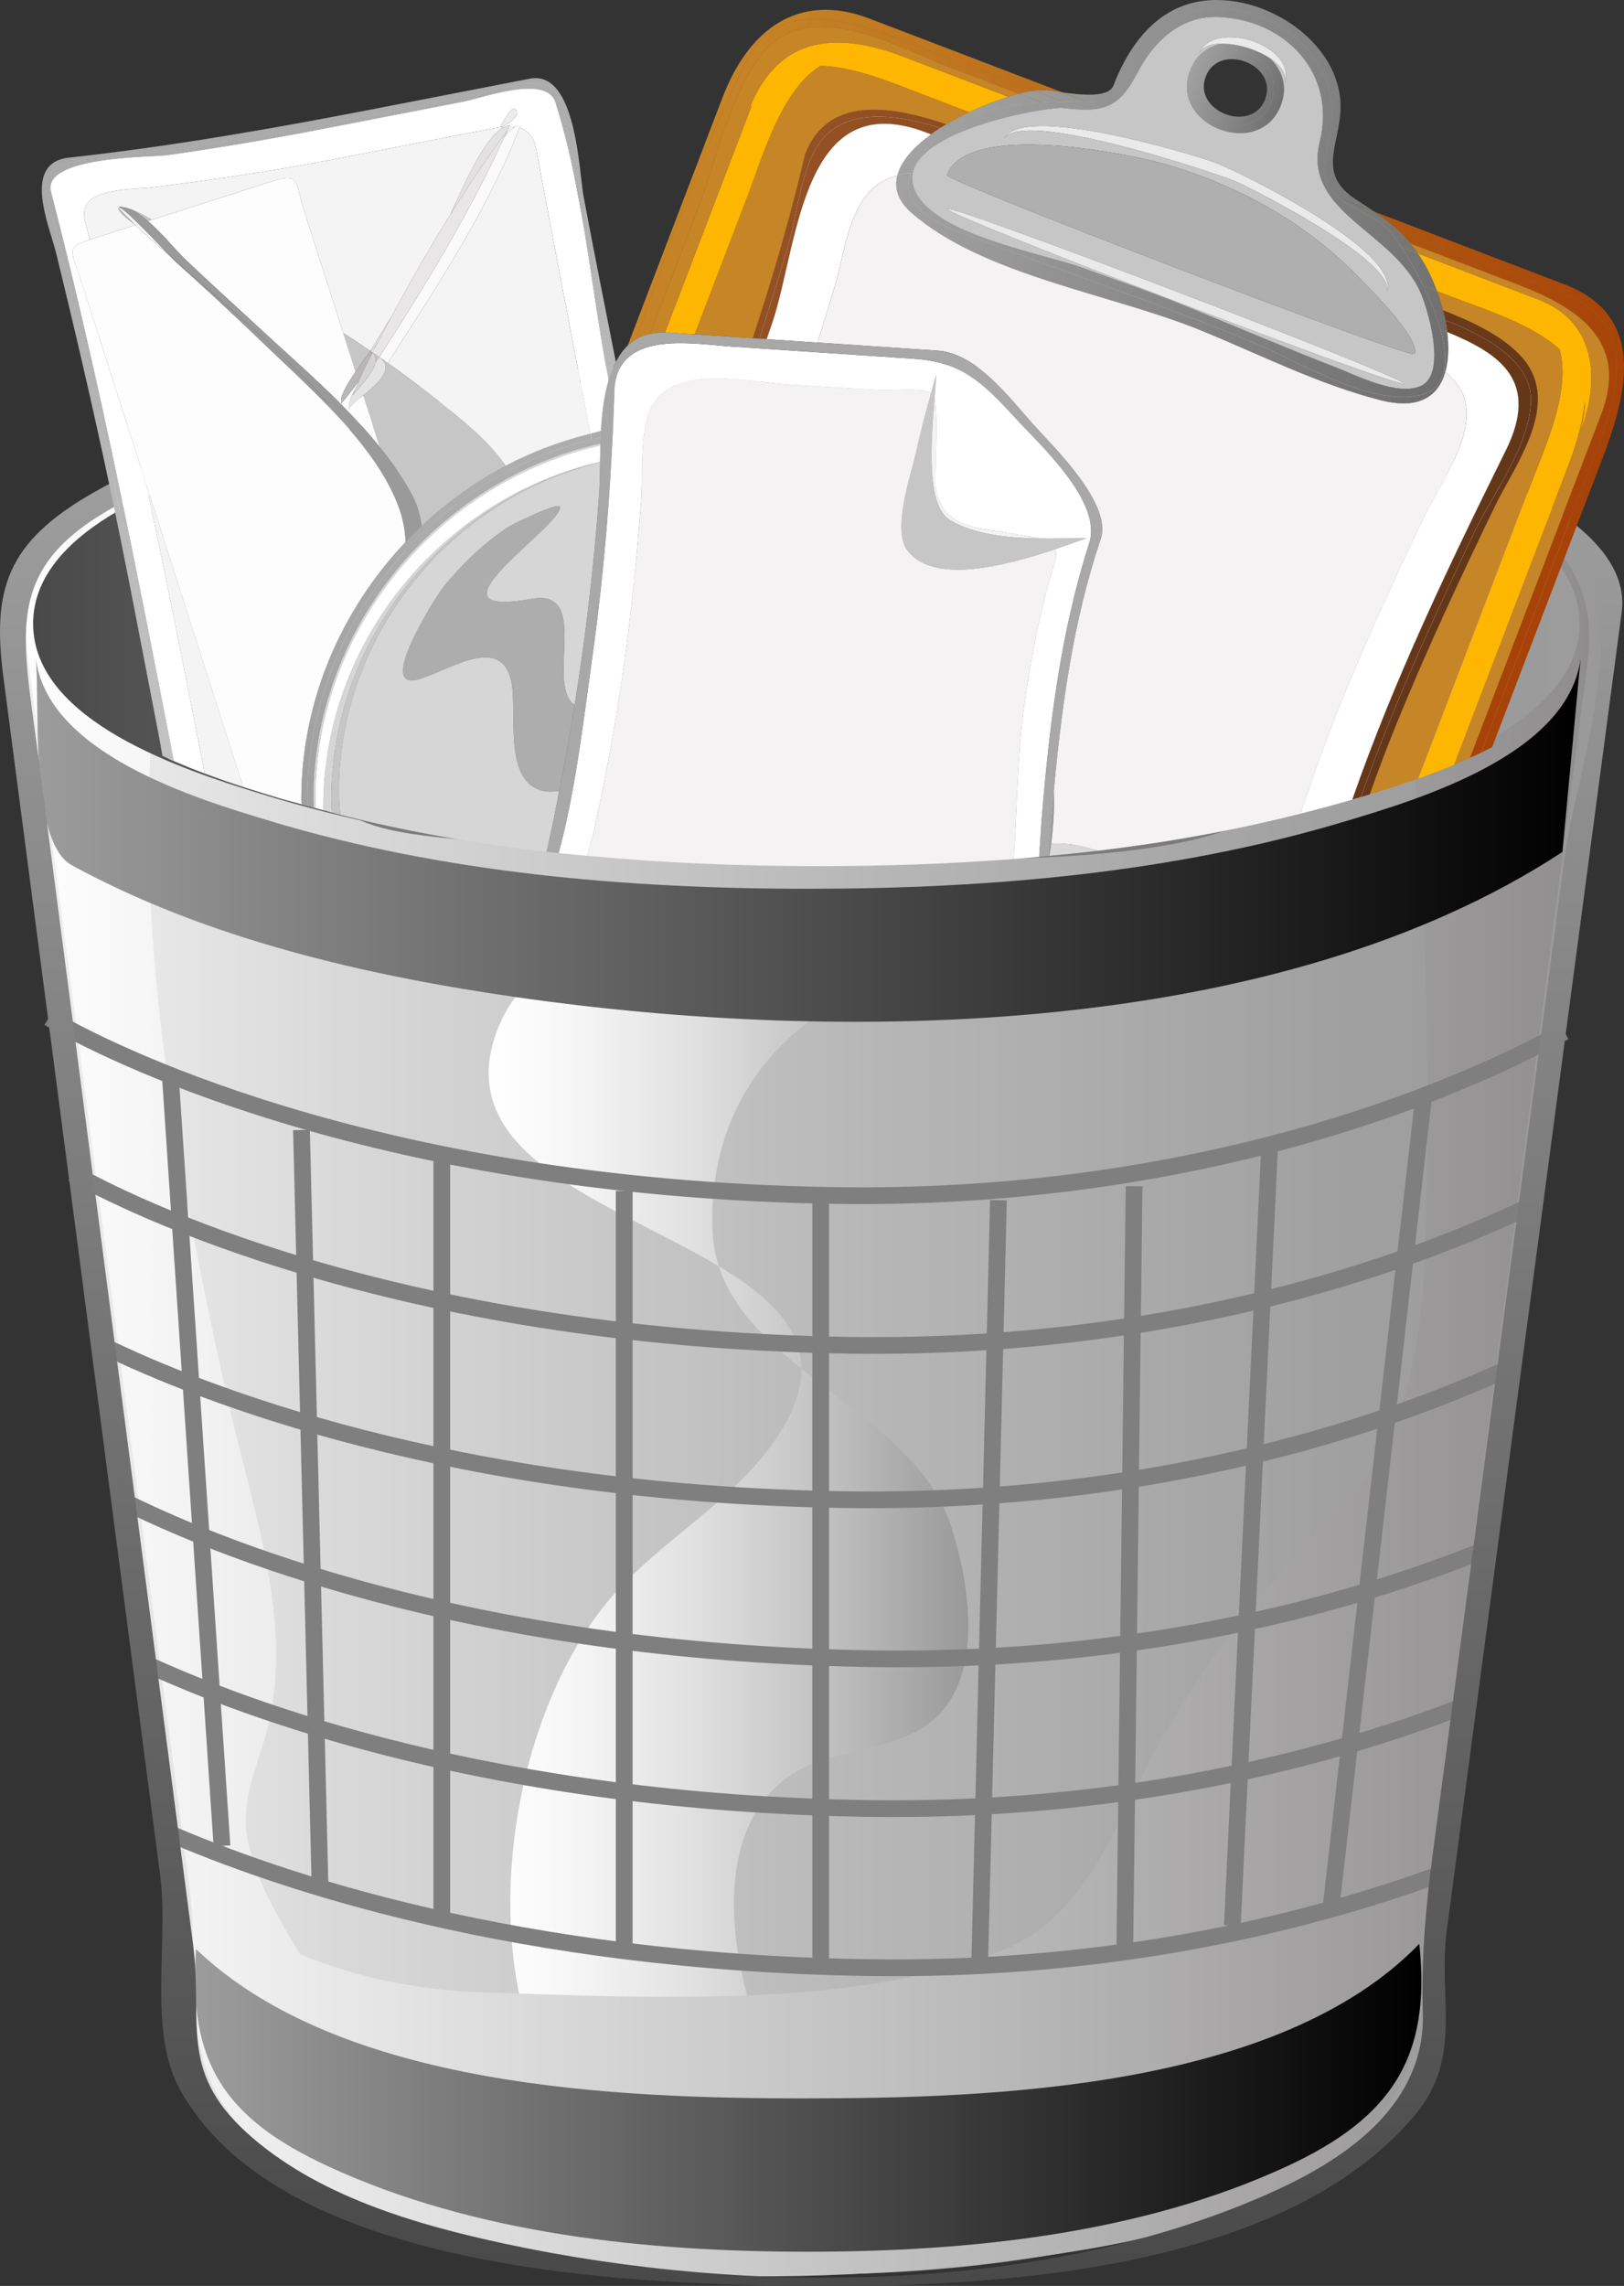 <?xml version="1.0" encoding="UTF-8"?>
<svg enable-background="new 0 0 97.041 136.553"   sodipodi:version="0.32" space="preserve" version="1.1" viewBox="0 0 97.041 136.55" xmlns="http://www.w3.org/2000/svg" xmlns:sodipodi="http://inkscape.sourceforge.net/DTD/sodipodi-0.dtd">
<rect x="0" y="0" width="97.041" height="136.55" fill="#333333" stroke="none"/>
<sodipodi:namedview bordercolor="#666666" borderopacity="1.0" pagecolor="#ffffff"/>
<path d="m48.295 23.044c10.924 0 22.182 0.946 32.663 4.201 4.447 1.381 13.824 4.377 13.516 10.488 1.3-6.076-8.066-9.39-12.289-10.793-10.806-3.594-22.566-4.579-33.89-4.579-11.29 0-23.022 0.977-33.792 4.579-4.455 1.49-12.857 4.69-12.423 10.414 0.299-5.474 7.889-8.21 12.16-9.657 10.839-3.671 22.68-4.653 34.055-4.653" fill="#C6C6C6"/>
<linearGradient id="ap" x1=".44" x2="96.181" y1="79.044" y2="79.044" gradientUnits="userSpaceOnUse">
<stop stop-color="#F2F2F2" offset="0"/>
<stop stop-color="#D8D8D8" offset=".215"/>
<stop stop-color="#B6B6B6" offset=".546"/>
<stop stop-color="#A2A1A1" offset=".82"/>
<stop stop-color="#9A9999" offset="1"/>
</linearGradient>
<path d="m96.181 36.456c-0.529-9.325-20.749-11.749-27.064-12.666-16.528-2.4-34.175-2.2-50.476 1.66-4.656 1.103-19.103 4.338-18.156 11.56 0.7 5.342 1.4 10.685 2.1 16.026 2.333 17.798 4.666 35.598 7 53.399 0.543 4.147 1.198 8.091 1.056 12.248-0.397 11.651 14.116 14.616 23.371 16.054 11.62 1.803 23.998 1.531 35.405-1.45 5.328-1.392 16.375-4.659 16.375-11.833 0-7.308 1.036-14.271 2-21.551 2.796-21.154 5.592-42.303 8.389-63.453" fill="url(#ap)"/>
<linearGradient id="ao" x1="29.201" x2="57.857" y1="94.082" y2="94.082" gradientUnits="userSpaceOnUse">
<stop stop-color="#fff" offset="0"/>
<stop stop-color="#F7F7F7" offset=".164"/>
<stop stop-color="#E3E2E2" offset=".412"/>
<stop stop-color="#C1C0C0" offset=".714"/>
<stop stop-color="#9A9999" offset="1"/>
</linearGradient>
<path d="m42.581 73.565c0.369 7.982 11.897 10.229 14.28 17.691 0.993 3.108 1.824 8.118-0.508 10.892-1.7 2.021-4.618 2.221-6.988 2.919-8.005 2.356-5.823 13.795-2.577 19.34 1.302 2.222 7.083 8.905 10.42 8.035-3.398 0.886-8.741-0.57-11.998-1.391-6.106-1.538-12.625-4.899-14.112-11.576-1.637-7.357 0.102-16.878 4.581-22.995 2.937-4.011 7.663-6.275 10.508-10.269 9.021-12.662-20.855-12.139-16.562-24.43 2.055-5.883 9.194-6.574 14.518-6.278 3.444 0.192 9.571 0.299 12.666 2.079-1.224-0.705-5.903 1.867-6.893 2.425-4.999 2.829-7.598 7.844-7.335 13.563" fill="url(#ao)"/>
<linearGradient id="an" x1="1.292" x2="94.973" y1="81.527" y2="81.527" gradientUnits="userSpaceOnUse">
<stop stop-color="#fff" offset="0"/>
<stop stop-color="#8F8D8D" offset="1"/>
</linearGradient>
<path d="m81.946 27.077c2.901 14.555 3.567 30.35 3.28 45.172-0.121 6.304-0.51 12.981-5.077 17.763-4.552 4.763-8.333 9.252-11.424 15.168-2.271 4.345-4.036 9.475-8.974 11.388-8.992 3.478-21.455 2.737-30.831 2.451-3.769-0.116-7.495-0.842-10.99-2.277-1.231-2.038-2.511-4.213-3.075-6.552-0.66-2.741 0.742-4.973 1.28-7.582 1.278-6.198-1.117-12.744-2.463-18.713-1.683-7.461-3.166-14.984-4.052-22.583-1.306-11.193-1.064-22.49 2.281-33.323-2.968 1.113-11.168 4.08-10.58 8.559 0.199 1.519 0.398 3.037 0.597 4.556 0.98 7.468 1.959 14.936 2.94 22.404 2.156 16.433 4.313 32.867 6.469 49.299 0.742 5.663-1.001 11.145 4.197 15.252 11.076 8.754 29.798 8.625 42.998 7.175 9.224-1.014 25.914-3.431 26.244-15.317 0.115-4.131 0.711-8.145 1.242-12.243l6.48-49.831c0.797-6.13 1.594-12.258 2.391-18.387 1.001-7.692-6.346-10.295-12.933-12.385" fill="url(#an)"/>
<linearGradient id="am" x1="11.648" x2="84.934" y1="125.31" y2="125.31" gradientUnits="userSpaceOnUse">
<stop stop-color="#9C9C9C" offset="0"/>
<stop offset="1"/>
</linearGradient>
<path d="m48.105 125.35c-11.148 0-27.725-0.623-36.393-8.921-0.475 6.727 1.627 10.082 7.906 12.983 8.784 4.057 19.072 5.097 28.634 5.097s19.85-1.04 28.634-5.097c6.244-2.887 8.652-6.507 7.922-13.294-8.381 8.67-25.628 9.23-36.703 9.23" fill="url(#am)"/>
<linearGradient id="al" x1="2.13" x2="94.449" y1="50.131" y2="50.131" gradientUnits="userSpaceOnUse">
<stop stop-color="#9C9C9C" offset="0"/>
<stop offset="1"/>
</linearGradient>
<path d="m93.361 50.893c0.362-3.855 0.725-7.711 1.088-11.567-0.731 5.745-9.607 8.405-14.108 9.751-10.313 3.087-21.323 4.015-32.046 4.015-10.755 0-21.805-0.931-32.146-4.046-4.476-1.348-13.403-4.048-14.02-9.821 0.281 2.875-0.408 11.064 2.171 12.467 8.105 4.41 17.543 6.58 26.603 7.882 19.327 2.774 45.423 2.478 62.458-8.681" fill="url(#al)"/>
<linearGradient id="ak" x1="1.979" x2="94.386" y1="37.252" y2="37.252" gradientUnits="userSpaceOnUse">
<stop stop-color="#4A4949" offset="0"/>
<stop stop-color="#4C4B4B" offset=".014"/>
<stop stop-color="#6F6E6E" offset=".297"/>
<stop stop-color="#888787" offset=".564"/>
<stop stop-color="#979797" offset=".806"/>
<stop stop-color="#9C9C9C" offset="1"/>
</linearGradient>
<path d="m94.386 37.253c0 5.893-9.191 8.796-13.535 10.146-10.484 3.254-21.742 4.202-32.669 4.202s-22.185-0.948-32.667-4.202c-4.345-1.349-13.536-4.254-13.536-10.146 0-5.888 9.195-8.793 13.536-10.142 10.482-3.256 21.74-4.207 32.667-4.207s22.187 0.951 32.669 4.207c4.338 1.349 13.535 4.254 13.535 10.142" fill="url(#ak)"/>
<path d="m21.927 25.458c-5.23 3.479-4.108 8.229-4.108 13.666 0 2.857 1.475 5.639 2.156 8.366 0.612 2.444 6.84 2.497 9.24 2.836 8.469 1.193 17.069 1.512 25.609 1.125 4.678-0.211 19.804 0.166 21.782-4.287 2.143-4.824 5.749-9.696 2.722-15.15-0.819-1.479-2.108-2.554-3.23-3.789-2.057-2.271-1.711-2.845-5.21-3.46-15.974-2.814-33.087-2.723-48.961 0.693" fill="#7C7C7C"/>
<path d="m65.501 50.539c-3.418 0.122-10.491 1.398-8.115-3.595 2.249-4.729-4.618-8.429-3.757-13.577 0.607-3.635 4.905-4.71 7.802-5.885 1.266-0.513 2.973-1.175 3.499-2.573 0.658-1.749-10.49-1.871-12.323-1.931-5.083-0.167-10.172-0.041-15.24 0.357-1.431 0.114-6.377-0.292-6.015 1.574 0.222 1.136 1.073 1.877 2.086 2.331 2.267 1.017 5.066 0.865 7.129 2.351 1.981 1.426 1.158 4.04 1.749 6.098 0.776 2.709 4.08 5.694 3.808 8.573-0.441 4.707-12.224 5.719-15.261 6.277 11.471 1.438 23.166 1.438 34.638 0" fill="#A0A0A0"/>
<linearGradient id="aj" x1="-282.72" x2="-281.35" y1="430.1" y2="430.1" gradientTransform="matrix(43.996 45.746 45.746 -43.996 -7211.7 31888)" gradientUnits="userSpaceOnUse">
<stop stop-color="#7C7C7C" offset="0"/>
<stop stop-color="#000042" offset="1"/>
</linearGradient>
<path d="m38.188 28.556c-8.507 4.351-13.656 10.84-15.692 20.138 3.659 0.594 7.817 1.997 11.476 1.239 1.351-0.28 3.175 0.062 2.833-1.573-0.34-1.627-0.52-3.288-0.544-4.949-0.073-4.961 1.301-9.854 3.899-14.08-0.625-0.339-1.284-0.597-1.972-0.775" fill="url(#aj)"/>
<linearGradient id="ai" x1="-282.73" x2="-281.32" y1="430.16" y2="430.16" gradientTransform="matrix(43.996 45.746 45.746 -43.996 -7211.7 31888)" gradientUnits="userSpaceOnUse">
<stop stop-color="#A0A0A0" offset="0"/>
<stop stop-color="#005" offset="1"/>
</linearGradient>
<path d="m37.01 49.254c-1.578 0.384-3.167 0.716-4.761 1.023 1.781 0.291 3.56 0.579 5.34 0.868-0.233-0.618-0.426-1.248-0.579-1.891m4.802-22.328c-1.237 0.476-2.444 1.026-3.624 1.63 2.499 0.703 1.978 0.527 3.624-1.63" fill="url(#ai)"/>
<g fill="none" stroke="#7F7F7F">
<path d="m3.262 60.998c2.483 1.432 18.454 9.976 46.615 10.417 17.889 0.28 33.263-4.191 43.604-9.782"/>
<path d="m2.92 60.795s0.114 0.071 0.342 0.203"/>
<path d="m4.334 70.076c3.129 1.757 18.987 9.855 46.383 10.285 16.566 0.259 30.976-3.557 41.228-8.563"/>
<path d="m6.163 80.394c5.773 2.813 20.782 8.822 44.275 9.189 15.904 0.248 29.82-3.258 39.98-7.968"/>
<path d="m7.225 89.594c5.268 2.655 20.509 9.11 44.888 9.491 14.255 0.225 26.912-2.571 36.699-6.545"/>
<path d="m8.542 99.31c6.385 2.959 21.029 8.372 43.291 8.721 13.897 0.217 26.276-2.434 35.958-6.247"/>
<path d="m9.797 109.38c6.938 3.034 21.126 7.829 42.037 8.157 13.256 0.207 25.13-2.195 34.6-5.727"/>
<line x1="49.04" x2="49.04" y1="117.25" y2="71.415"/>
<line x1="37.3" x2="37.3" y1="71.135" y2="116.42"/>
<line x1="26.4" x2="26.4" y1="68.899" y2="114.46"/>
<line x1="18.015" x2="19.133" y1="67.501" y2="113.06"/>
<line x1="10.188" x2="13.264" y1="64.427" y2="110.27"/>
<line x1="79.506" x2="85.096" y1="114.18" y2="65.265"/>
<line x1="73.637" x2="75.873" y1="115.02" y2="68.341"/>
<line x1="67.208" x2="67.768" y1="116.69" y2="70.856"/>
<line x1="58.543" x2="59.661" y1="117.25" y2="71.694"/>
</g>
<linearGradient id="ah" x1="-257.79" x2="-256.38" y1="453.72" y2="453.72" gradientTransform="matrix(0 231.57 231.57 0 -105020 59600)" gradientUnits="userSpaceOnUse">
<stop stop-color="#fff" offset="0"/>
<stop offset="1"/>
</linearGradient>
<path d="m9.136 29.118c13.587-6.765 30.977-7.272 45.803-6.609 7.743 0.346 15.534 1.249 23.049 3.198 5.339 1.384 14.253 3.751 16.981 9.133 1.965 3.875-0.931 12.244-1.454 16.205-1.408 10.644-2.818 21.291-4.227 31.935-1.22 9.224-2.44 18.443-3.663 27.666-0.432 3.268-0.707 6.295-0.605 9.595 0.162 5.297-4.275 8.526-8.653 10.544-13.716 6.321-31.606 6.36-46.119 3.264-5.381-1.148-11.395-2.885-15.554-6.695-4.024-3.687-2.557-6.595-3.162-11.242-1.907-14.63-3.814-29.265-5.721-43.9-1.182-9.075-2.365-18.15-3.547-27.225-1.045-8.022-2.289-11.754 6.872-15.857m39.159-7.489c-13.833 0-30.438 0.751-42.78 7.825-5.13 2.941-5.994 5.773-5.313 10.976 2.179 16.661 4.36 33.324 6.542 49.987 0.941 7.192 1.883 14.386 2.824 21.578 0.523 3.99-0.731 9.279 1.143 12.733 5.711 10.533 25.178 11.577 35.337 11.786 11.574 0.239 30.344-0.349 38.551-10.243 2.828-3.409 1.326-7.002 1.853-10.956 0.486-3.672 0.974-7.345 1.46-11.016 1.821-13.71 3.64-27.421 5.459-41.132 1.178-8.869 2.354-17.74 3.533-26.61 0.675-5.094-8.189-8.475-11.638-9.72-11.679-4.213-24.649-5.209-36.971-5.209" fill="url(#ah)"/>
<path d="m75.598 5.93c0.797-2.086-2.751-3.443-3.548-1.356-0.799 2.086 2.751 3.444 3.548 1.356z" fill="none"/>
<path d="m34.554 11.726c0.049 0.255 0.098 0.512 0.147 0.768-0.047-0.258-0.097-0.512-0.147-0.768z" fill="none"/>
<path d="m56.547 7.431c0.439-0.263 0.894-0.51 1.36-0.731-0.914-0.35-1.827-0.698-2.741-1.048-1.854-0.709-4.117-1.672-6.144-1.716-2.343 1.473-3.397 5.27-4.371 7.815-1.048 2.741-2.096 5.481-3.143 8.222 1.159 0.077 2.318 0.155 3.477 0.233 1.196-3.628 2.26-7.297 3.129-10.992 1.319-3.459 5.021-2.946 8.433-1.783z" fill="#C68526"/>
<path d="m44.545 7.101c1.671-4.958 5.248-5.316 9.474-3.701 2.075 0.794 4.152 1.587 6.229 2.381 0.228-0.07 0.441-0.129 0.651-0.181-1.356-0.519-2.712-1.037-4.067-1.555-3.426-1.31-8.816-4.538-11.598-0.444-1.743 2.566-2.52 6.232-3.61 9.084-0.926 2.421-1.852 4.843-2.778 7.264 0.271-0.063 0.567-0.088 0.89-0.083 1.739-4.551 3.479-9.103 5.219-13.651-0.148 0.265-0.285 0.56-0.41 0.886z" fill="#C68526"/>
<path d="m91.926 17.894c3.666 1.4 3.676 5.175 2.367 8.227 0.312-0.813 0.42-1.532 0.402-2.185-0.102 1.229-0.478 2.557-1.005 3.933-2.006 5.244-4.011 10.489-6.016 15.734-0.267 0.696-0.533 1.394-0.8 2.089 0.321-0.133 0.642-0.274 0.961-0.419 2.616-6.842 5.232-13.684 7.849-20.527 1.709-4.471-1.538-6.435-5.058-7.778-2.12-0.811-4.239-1.622-6.358-2.432 0.148 0.184 0.296 0.384 0.444 0.601 2.405 0.917 4.809 1.838 7.214 2.757z" fill="#C68526"/>
<path d="m93.192 20.869c-1.657-1.495-4.336-2.336-6.348-3.105-0.325-0.125-0.65-0.249-0.978-0.374 0.138 0.373 0.258 0.756 0.359 1.148 2.31 0.887 4.448 2.027 5.263 3.601 1.352 2.607-1.049 5.804-2.144 8.068-2.066 4.267-4.071 8.568-5.866 12.956-0.577 1.416-1.117 2.849-1.633 4.291 0.877-0.266 1.869-0.581 2.9-0.945 2.226-5.819 4.448-11.636 6.675-17.455 0.933-2.435 2.453-5.68 1.772-8.185z" fill="#C68526"/>
<linearGradient id="ag" x1="-24.383" x2="150.59" y1="442.14" y2="442.14" gradientTransform="matrix(.934 .357 -.357 .934 124.59 -431.96)" gradientUnits="userSpaceOnUse">
<stop stop-color="#FFFA5F" offset="0"/>
<stop stop-color="#9F3300" offset="1"/>
</linearGradient>
<path d="m44.256 4.409c1.9-4.968 6.672-3.152 10.225-1.794 2.443 0.934 4.886 1.868 7.328 2.802 0.224-0.029 0.427-0.042 0.592-0.034 0.237 0.012 0.635 0.074 1.088 0.136-3.838-1.467-7.676-2.936-11.514-4.402-4.376-1.673-7.305 0.796-8.794 4.692-1.89 4.945-3.782 9.89-5.672 14.834 0.157-0.148 0.326-0.277 0.513-0.387 1.869-5.389 3.745-10.851 6.234-15.847z" fill="url(#ag)"/>
<linearGradient id="af" x1="-24.374" x2="150.59" y1="444.4" y2="444.4" gradientTransform="matrix(.934 .357 -.357 .934 124.59 -431.96)" gradientUnits="userSpaceOnUse">
<stop stop-color="#FFFA5F" offset="0"/>
<stop stop-color="#9F3300" offset="1"/>
</linearGradient>
<path d="m95.705 27.516c1.434-3.748 2.844-8.592-2.218-10.528-3.783-1.445-7.564-2.893-11.348-4.338 0.504 0.343 0.947 0.678 1.357 1.061 3.271 1.25 6.54 2.5 9.81 3.75 5.42 2.072 2.847 7.47 1.425 11.191-2.079 5.437-4.158 10.875-6.237 16.312 0.227-0.11 0.451-0.224 0.671-0.34 0.39-1.018 0.777-2.034 1.168-3.052 1.789-4.685 3.58-9.37 5.372-14.056z" fill="url(#af)"/>
<path d="m45.234 3.6c2.782-4.093 8.172-0.866 11.598 0.444 1.355 0.519 2.711 1.037 4.067 1.555 0.331-0.083 0.643-0.148 0.909-0.183-2.442-0.934-4.885-1.868-7.328-2.802-3.553-1.358-8.325-3.174-10.225 1.794-2.489 4.996-4.365 10.458-6.234 15.848 0.244-0.143 0.524-0.239 0.824-0.309 0.926-2.421 1.852-4.843 2.778-7.264 1.091-2.85 1.868-6.517 3.611-9.083z" fill="#C68526"/>
<linearGradient id="ae" x1="-24.372" x2="150.59" y1="442.12" y2="442.12" gradientTransform="matrix(.934 .357 -.357 .934 124.59 -431.96)" gradientUnits="userSpaceOnUse">
<stop stop-color="#FFFA5F" offset="0"/>
<stop stop-color="#9F3300" offset="1"/>
</linearGradient>
<path d="m45.234 3.6c2.782-4.093 8.172-0.866 11.598 0.444 1.355 0.519 2.711 1.037 4.067 1.555 0.331-0.083 0.643-0.148 0.909-0.183-2.442-0.934-4.885-1.868-7.328-2.802-3.553-1.358-8.325-3.174-10.225 1.794-2.489 4.996-4.365 10.458-6.234 15.848 0.244-0.143 0.524-0.239 0.824-0.309 0.926-2.421 1.852-4.843 2.778-7.264 1.091-2.85 1.868-6.517 3.611-9.083z" fill="url(#ae)"/>
<path d="m84.269 14.535c2.119 0.811 4.238 1.622 6.358 2.432 3.52 1.344 6.767 3.307 5.058 7.778-2.616 6.843-5.232 13.685-7.849 20.527 0.221-0.102 0.44-0.202 0.658-0.309 2.079-5.437 4.158-10.875 6.237-16.312 1.422-3.721 3.995-9.119-1.425-11.191-3.27-1.25-6.539-2.5-9.81-3.75 0.267 0.246 0.523 0.517 0.773 0.825z" fill="#C68526"/>
<linearGradient id="ad" x1="-24.374" x2="150.59" y1="444.91" y2="444.91" gradientTransform="matrix(.934 .357 -.357 .934 124.59 -431.96)" gradientUnits="userSpaceOnUse">
<stop stop-color="#FFFA5F" offset="0"/>
<stop stop-color="#9F3300" offset="1"/>
</linearGradient>
<path d="m84.269 14.535c2.119 0.811 4.238 1.622 6.358 2.432 3.52 1.344 6.767 3.307 5.058 7.778-2.616 6.843-5.232 13.685-7.849 20.527 0.221-0.102 0.44-0.202 0.658-0.309 2.079-5.437 4.158-10.875 6.237-16.312 1.422-3.721 3.995-9.119-1.425-11.191-3.27-1.25-6.539-2.5-9.81-3.75 0.267 0.246 0.523 0.517 0.773 0.825z" fill="url(#ad)"/>
<path d="m49.022 3.936c2.026 0.044 4.29 1.007 6.144 1.716 0.914 0.35 1.827 0.698 2.741 1.048 0.799-0.381 1.608-0.692 2.341-0.919-2.076-0.794-4.153-1.587-6.228-2.381-4.227-1.616-7.803-1.257-9.474 3.701 0.125-0.326 0.262-0.62 0.41-0.886-1.74 4.548-3.48 9.1-5.219 13.651 0.203 1e-3 0.403 0 0.63 0.031 0.38 0.026 0.761 0.051 1.143 0.077 1.046-2.741 2.094-5.481 3.143-8.222 0.972-2.546 2.027-6.343 4.369-7.816z" fill="#FFB600"/>
<path d="m85.867 17.39c0.327 0.125 0.652 0.249 0.978 0.374 2.012 0.769 4.69 1.61 6.348 3.105 0.681 2.505-0.84 5.75-1.771 8.186-2.227 5.819-4.449 11.636-6.675 17.455 0.698-0.246 1.413-0.519 2.128-0.817 0.267-0.695 0.533-1.393 0.8-2.089 2.005-5.245 4.01-10.491 6.016-15.734 0.527-1.375 0.903-2.704 1.005-3.933 0.018 0.653-0.091 1.372-0.402 2.185 1.309-3.052 1.299-6.827-2.367-8.227-2.404-0.919-4.809-1.84-7.213-2.758 0.109 0.16 0.22 0.32 0.331 0.502 0.306 0.5 0.586 1.106 0.822 1.751z" fill="#FFB600"/>
<path d="m89.97 26.932c2.08-4.19-0.348-5.808-3.495-7.102 0.107 0.861 0.086 1.688-0.111 2.386 0.526 0.456 0.926 0.948 1.113 1.488 0.779 2.246-1.485 5.3-2.385 7.188-2.025 4.246-4.001 8.533-5.682 12.929-0.6 1.568-1.158 3.167-1.682 4.779 1.031-0.262 2.061-0.533 3.079-0.837 2.494-7.162 5.801-14.056 9.163-20.831z" fill="#fff"/>
<path d="m53.619 10.487c0.219-0.871 0.99-1.714 2.021-2.459-0.102-0.039-0.203-0.078-0.305-0.117-7.34-2.806-7.617 6.419-9.123 11.163-0.126 0.399-0.275 0.79-0.406 1.188 1.012 0.067 2.025 0.136 3.037 0.203 0.364-1.141 0.719-2.285 1.057-3.436 0.702-2.389 0.903-5.854 3.719-6.542z" fill="#fff"/>
<path d="m89.346 30.208c1.095-2.265 3.495-5.461 2.144-8.068-0.814-1.573-2.953-2.713-5.263-3.601 0.05 0.193 0.097 0.39 0.135 0.584 2.616 1.038 5.063 2.485 5.112 4.676 0.058 2.636-2.319 5.769-3.39 8.014-2.095 4.392-4.138 8.827-5.876 13.373-0.307 0.803-0.597 1.614-0.885 2.426 0.173-0.052 0.339-0.102 0.523-0.158 0.516-1.442 1.056-2.875 1.633-4.291 1.795-4.387 3.8-8.688 5.867-12.955z" fill="#C68526"/>
<linearGradient id="ac" x1="-16.425" x2="228.48" y1="448.94" y2="448.94" gradientTransform="matrix(.934 .357 -.357 .934 124.59 -431.96)" gradientUnits="userSpaceOnUse">
<stop stop-color="#FF8B3F" offset="0"/>
<stop offset="1"/>
</linearGradient>
<path d="m89.346 30.208c1.095-2.265 3.495-5.461 2.144-8.068-0.814-1.573-2.953-2.713-5.263-3.601 0.05 0.193 0.097 0.39 0.135 0.584 2.616 1.038 5.063 2.485 5.112 4.676 0.058 2.636-2.319 5.769-3.39 8.014-2.095 4.392-4.138 8.827-5.876 13.373-0.307 0.803-0.597 1.614-0.885 2.426 0.173-0.052 0.339-0.102 0.523-0.158 0.516-1.442 1.056-2.875 1.633-4.291 1.795-4.387 3.8-8.688 5.867-12.955z" fill="url(#ac)"/>
<path d="m49.657 7.811c1.642-1.251 4.089-0.938 6.529-0.162 0.118-0.075 0.24-0.147 0.36-0.218-3.412-1.163-7.114-1.676-8.433 1.784-0.869 3.695-1.933 7.364-3.129 10.992 0.129 8e-3 0.257 0.017 0.386 0.026 0.621-1.914 1.224-3.832 1.782-5.763 0.551-1.899 0.774-5.337 2.505-6.659z" fill="#C68526"/>
<linearGradient id="ab" x1="-16.422" x2="228.48" y1="442.73" y2="442.73" gradientTransform="matrix(.934 .357 -.357 .934 124.59 -431.96)" gradientUnits="userSpaceOnUse">
<stop stop-color="#FF8B3F" offset="0"/>
<stop offset="1"/>
</linearGradient>
<path d="m49.657 7.811c1.642-1.251 4.089-0.938 6.529-0.162 0.118-0.075 0.24-0.147 0.36-0.218-3.412-1.163-7.114-1.676-8.433 1.784-0.869 3.695-1.933 7.364-3.129 10.992 0.129 8e-3 0.257 0.017 0.386 0.026 0.621-1.914 1.224-3.832 1.782-5.763 0.551-1.899 0.774-5.337 2.505-6.659z" fill="url(#ab)"/>
<path d="m55.336 7.911c0.102 0.039 0.203 0.078 0.305 0.117 0.178-0.129 0.355-0.257 0.546-0.379-2.44-0.776-4.888-1.089-6.529 0.162-1.731 1.323-1.954 4.76-2.504 6.659-0.558 1.931-1.161 3.85-1.782 5.763 0.146 0.01 0.291 0.02 0.436 0.029 0.131-0.397 0.28-0.789 0.406-1.188 1.505-4.744 1.782-13.969 9.122-11.163z" fill="#fff"/>
<linearGradient id="aa" x1="-16.412" x2="228.46" y1="442.84" y2="442.84" gradientTransform="matrix(.934 .357 -.357 .934 124.59 -431.96)" gradientUnits="userSpaceOnUse">
<stop stop-color="#FF8B3F" offset="0"/>
<stop offset="1"/>
</linearGradient>
<path d="m55.336 7.911c0.102 0.039 0.203 0.078 0.305 0.117 0.178-0.129 0.355-0.257 0.546-0.379-2.44-0.776-4.888-1.089-6.529 0.162-1.731 1.323-1.954 4.76-2.504 6.659-0.558 1.931-1.161 3.85-1.782 5.763 0.146 0.01 0.291 0.02 0.436 0.029 0.131-0.397 0.28-0.789 0.406-1.188 1.505-4.744 1.782-13.969 9.122-11.163z" fill="url(#aa)"/>
<path d="m81.323 47.612c0.288-0.813 0.578-1.623 0.885-2.426 1.738-4.546 3.781-8.981 5.876-13.373 1.07-2.245 3.447-5.377 3.39-8.014-0.05-2.191-2.496-3.638-5.112-4.676 0.047 0.237 0.084 0.473 0.113 0.707 3.147 1.294 5.575 2.912 3.495 7.102-3.361 6.775-6.669 13.669-9.162 20.831 0.043-0.012 0.088-0.021 0.132-0.036 0.121-0.036 0.255-0.076 0.383-0.115z" fill="#fff"/>
<linearGradient id="z" x1="-16.383" x2="228.45" y1="449.35" y2="449.35" gradientTransform="matrix(.934 .357 -.357 .934 124.59 -431.96)" gradientUnits="userSpaceOnUse">
<stop stop-color="#FF8B3F" offset="0"/>
<stop offset="1"/>
</linearGradient>
<path d="m81.323 47.612c0.288-0.813 0.578-1.623 0.885-2.426 1.738-4.546 3.781-8.981 5.876-13.373 1.07-2.245 3.447-5.377 3.39-8.014-0.05-2.191-2.496-3.638-5.112-4.676 0.047 0.237 0.084 0.473 0.113 0.707 3.147 1.294 5.575 2.912 3.495 7.102-3.361 6.775-6.669 13.669-9.162 20.831 0.043-0.012 0.088-0.021 0.132-0.036 0.121-0.036 0.255-0.076 0.383-0.115z" fill="url(#z)"/>
<path d="m62.816 50.392c0.863-0.058 1.807 0.113 2.787 0.43 4.092-0.49 8.149-1.211 12.125-2.222 0.523-1.611 1.082-3.211 1.682-4.779 1.681-4.396 3.656-8.683 5.682-12.929 0.899-1.888 3.164-4.942 2.385-7.188-0.188-0.54-0.587-1.033-1.113-1.488-0.399 1.412-1.521 2.276-3.817 1.701-3.735-0.937-7.312-2.77-10.879-4.218-5.3-2.154-12.939-3.255-17.207-6.993-0.829-0.726-1.026-1.48-0.841-2.22-2.816 0.688-3.018 4.153-3.719 6.542-0.338 1.151-0.692 2.295-1.057 3.436 2.393 0.16 4.787 0.321 7.18 0.481 2.315 0.155 4.267 2.776 5.692 4.375 1.207 1.351 4.77 4.777 4.057 6.877-1.643 4.838-2.339 9.991-2.806 15.058 5e-3 0.165 0.025 0.324 0.025 0.489 0 0.896-0.071 1.777-0.176 2.648z" fill="#F4F2F2"/>
<path d="m62.816 50.392c-0.03 0.248-0.078 0.488-0.115 0.731 0.968-0.092 1.936-0.187 2.902-0.302-0.98-0.316-1.923-0.487-2.787-0.429z" fill="#D8D8D8"/>
<path d="m54.689 11.432c1.216 2.626 7.563 3.686 10.014 4.575 1.999 0.727 4.015 1.414 5.984 2.214 3.033 1.231 6.045 2.528 9.097 3.708 1.277 0.495 3.679 1.742 5.104 1.133 1.597-0.687 0.441-4.583-0.012-5.602-1.638-3.682-7.065-4.773-6.01-9.02 0.991-3.985-1.966-7.236-6.023-7.425-2.23-0.104-3.879 1.412-4.852 3.285-1.161 2.236-2.067 2.428-4.583 2.14-1.607 0.045-10.273 1.664-8.719 4.992zm16.425-7.216c0.372-0.973 1.11-1.468 1.931-1.61-0.685 0-1.244 0.188-1.422 0.649 0.838-2.195 6.023-0.56 5.112 1.822 0.23-0.604-0.205-1.186-0.905-1.635 0.749 0.676 1.149 1.682 0.704 2.847-1.26 3.291-6.68 1.22-5.42-2.073zm-14.505 8.268c0.136-0.354 27.386 10.065 27.251 10.419-0.136 0.355-27.385-10.064-27.251-10.419zm27.922 8.665c-0.141 0.366-28.082-10.348-27.953-10.687 1.266-3.309 11.13-1.212 13.05-0.656 4.329 1.258 8.309 3.429 11.474 6.669 0.52 0.535 3.792 3.722 3.429 4.674zm-1.677-3.681c0.688-1.798-8.097-6.232-9.009-6.629-1.021-0.44-13.093-4.514-13.872-2.474 0.893-2.337 11.524 0.927 12.704 1.378 1.285 0.492 11.121 5.26 10.177 7.725z" fill="#C6C6C6"/>
<linearGradient id="y" x1="29.753" x2="200.85" y1="425.98" y2="425.98" gradientTransform="matrix(.934 .357 -.357 .934 124.59 -431.96)" gradientUnits="userSpaceOnUse">
<stop stop-color="#fff" offset="0"/>
<stop offset="1"/>
</linearGradient>
<path d="m65.167 6.073c3.103-7e-3 3.21-5.319 7.123-5.553 3.97-0.238 7.833 3.013 7.249 7.091-0.264 1.844-1.085 2.948 0.569 4.263 0.678 0.259 1.354 0.518 2.031 0.776-0.354-0.24-0.733-0.487-1.16-0.765-2.524-1.651-0.634-3.561-0.901-6.034-0.441-4.087-5.917-7.002-9.628-5.407-1.95 0.838-3.185 2.751-3.916 4.664-0.277 0.731-1.863 0.573-3.046 0.412 0.482 0.185 0.965 0.37 1.448 0.554 0.078-1e-3 0.154-1e-3 0.231-1e-3z" fill="url(#y)"/>
<path d="m58.305 6.852c-0.133-0.051-0.266-0.102-0.398-0.152-0.467 0.221-0.921 0.468-1.36 0.731 0.117 0.039 0.234 0.08 0.35 0.121 0.443-0.286 0.916-0.515 1.408-0.7z" fill="#C68526"/>
<linearGradient id="x" x1="29.697" x2="200.94" y1="434.12" y2="434.12" gradientTransform="matrix(.934 .357 -.357 .934 124.59 -431.96)" gradientUnits="userSpaceOnUse">
<stop stop-color="#fff" offset="0"/>
<stop offset="1"/>
</linearGradient>
<path d="m58.305 6.852c-0.133-0.051-0.266-0.102-0.398-0.152-0.467 0.221-0.921 0.468-1.36 0.731 0.117 0.039 0.234 0.08 0.35 0.121 0.443-0.286 0.916-0.515 1.408-0.7z" fill="url(#x)"/>
<path d="m62.271 6.125c-0.457-0.175-0.914-0.35-1.372-0.525-0.21 0.052-0.424 0.111-0.651 0.181 0.362 0.139 0.723 0.277 1.084 0.414 0.313-0.03 0.625-0.053 0.939-0.07z" fill="#C68526"/>
<linearGradient id="w" x1="29.735" x2="200.88" y1="431.64" y2="431.64" gradientTransform="matrix(.934 .357 -.357 .934 124.59 -431.96)" gradientUnits="userSpaceOnUse">
<stop stop-color="#fff" offset="0"/>
<stop offset="1"/>
</linearGradient>
<path d="m62.271 6.125c-0.457-0.175-0.914-0.35-1.372-0.525-0.21 0.052-0.424 0.111-0.651 0.181 0.362 0.139 0.723 0.277 1.084 0.414 0.313-0.03 0.625-0.053 0.939-0.07z" fill="url(#w)"/>
<path d="m85.867 17.39c-0.271-0.104-0.543-0.208-0.814-0.311 0.195 0.399 0.379 0.811 0.546 1.228 0.21 0.075 0.42 0.15 0.628 0.231-0.102-0.392-0.222-0.775-0.36-1.148z" fill="#C68526"/>
<linearGradient id="v" x1="29.829" x2="200.79" y1="434.01" y2="434.01" gradientTransform="matrix(.934 .357 -.357 .934 124.59 -431.96)" gradientUnits="userSpaceOnUse">
<stop stop-color="#fff" offset="0"/>
<stop offset="1"/>
</linearGradient>
<path d="m85.867 17.39c-0.271-0.104-0.543-0.208-0.814-0.311 0.195 0.399 0.379 0.811 0.546 1.228 0.21 0.075 0.42 0.15 0.628 0.231-0.102-0.392-0.222-0.775-0.36-1.148z" fill="url(#v)"/>
<path d="m84.713 15.136c-0.148-0.217-0.296-0.417-0.444-0.601-0.305-0.117-0.61-0.233-0.915-0.35 0.121 0.165 0.254 0.364 0.397 0.583 0.319 0.122 0.641 0.246 0.962 0.368z" fill="#C68526"/>
<linearGradient id="u" x1="29.803" x2="200.81" y1="431.64" y2="431.64" gradientTransform="matrix(.934 .357 -.357 .934 124.59 -431.96)" gradientUnits="userSpaceOnUse">
<stop stop-color="#fff" offset="0"/>
<stop offset="1"/>
</linearGradient>
<path d="m84.713 15.136c-0.148-0.217-0.296-0.417-0.444-0.601-0.305-0.117-0.61-0.233-0.915-0.35 0.121 0.165 0.254 0.364 0.397 0.583 0.319 0.122 0.641 0.246 0.962 0.368z" fill="url(#u)"/>
<linearGradient id="t" x1="-24.374" x2="150.59" y1="430.69" y2="430.69" gradientTransform="matrix(.934 .357 -.357 .934 124.59 -431.96)" gradientUnits="userSpaceOnUse">
<stop stop-color="#FFFA5F" offset="0"/>
<stop stop-color="#9F3300" offset="1"/>
</linearGradient>
<path d="m80.19 11.948c0.676 0.512 1.604 0.867 2.32 1.385 0.329 0.126 0.657 0.251 0.986 0.377-0.41-0.383-0.854-0.717-1.357-1.061-0.678-0.259-1.354-0.517-2.031-0.776 0.032 0.025 0.05 0.05 0.082 0.075z" fill="url(#t)"/>
<linearGradient id="s" x1="29.752" x2="200.85" y1="430.69" y2="430.69" gradientTransform="matrix(.934 .357 -.357 .934 124.59 -431.96)" gradientUnits="userSpaceOnUse">
<stop stop-color="#fff" offset="0"/>
<stop offset="1"/>
</linearGradient>
<path d="m80.19 11.948c0.676 0.512 1.604 0.867 2.32 1.385 0.329 0.126 0.657 0.251 0.986 0.377-0.41-0.383-0.854-0.717-1.357-1.061-0.678-0.259-1.354-0.517-2.031-0.776 0.032 0.025 0.05 0.05 0.082 0.075z" fill="url(#s)"/>
<linearGradient id="r" x1="-24.381" x2="150.59" y1="430.69" y2="430.69" gradientTransform="matrix(.934 .357 -.357 .934 124.59 -431.96)" gradientUnits="userSpaceOnUse">
<stop stop-color="#FFFA5F" offset="0"/>
<stop stop-color="#9F3300" offset="1"/>
</linearGradient>
<path d="m61.809 5.417c0.581 0.222 1.16 0.443 1.741 0.666 0.467-7e-3 0.929-9e-3 1.387-0.01-0.483-0.184-0.966-0.369-1.448-0.554-0.453-0.062-0.851-0.124-1.088-0.136-0.166-8e-3 -0.369 5e-3 -0.592 0.034z" fill="url(#r)"/>
<linearGradient id="q" x1="29.748" x2="200.86" y1="430.69" y2="430.69" gradientTransform="matrix(.934 .357 -.357 .934 124.59 -431.96)" gradientUnits="userSpaceOnUse">
<stop stop-color="#fff" offset="0"/>
<stop offset="1"/>
</linearGradient>
<path d="m61.809 5.417c0.581 0.222 1.16 0.443 1.741 0.666 0.467-7e-3 0.929-9e-3 1.387-0.01-0.483-0.184-0.966-0.369-1.448-0.554-0.453-0.062-0.851-0.124-1.088-0.136-0.166-8e-3 -0.369 5e-3 -0.592 0.034z" fill="url(#q)"/>
<path d="m62.271 6.125c0.426-0.023 0.853-0.036 1.278-0.042-0.581-0.223-1.16-0.444-1.741-0.666-0.267 0.035-0.578 0.1-0.909 0.183 0.458 0.175 0.915 0.35 1.372 0.525z" fill="#C68526"/>
<linearGradient id="p" x1="-24.386" x2="150.6" y1="431.19" y2="431.19" gradientTransform="matrix(.934 .357 -.357 .934 124.59 -431.96)" gradientUnits="userSpaceOnUse">
<stop stop-color="#FFFA5F" offset="0"/>
<stop stop-color="#9F3300" offset="1"/>
</linearGradient>
<path d="m62.271 6.125c0.426-0.023 0.853-0.036 1.278-0.042-0.581-0.223-1.16-0.444-1.741-0.666-0.267 0.035-0.578 0.1-0.909 0.183 0.458 0.175 0.915 0.35 1.372 0.525z" fill="url(#p)"/>
<linearGradient id="o" x1="29.745" x2="200.86" y1="431.19" y2="431.19" gradientTransform="matrix(.934 .357 -.357 .934 124.59 -431.96)" gradientUnits="userSpaceOnUse">
<stop stop-color="#fff" offset="0"/>
<stop offset="1"/>
</linearGradient>
<path d="m62.271 6.125c0.426-0.023 0.853-0.036 1.278-0.042-0.581-0.223-1.16-0.444-1.741-0.666-0.267 0.035-0.578 0.1-0.909 0.183 0.458 0.175 0.915 0.35 1.372 0.525z" fill="url(#o)"/>
<path d="m83.044 13.789c0.086 0.098 0.193 0.237 0.31 0.396 0.305 0.117 0.61 0.233 0.915 0.35-0.25-0.308-0.506-0.579-0.771-0.824-0.329-0.126-0.657-0.251-0.986-0.377 0.193 0.139 0.38 0.283 0.532 0.455z" fill="#C68526"/>
<linearGradient id="n" x1="-24.413" x2="150.6" y1="431.19" y2="431.19" gradientTransform="matrix(.934 .357 -.357 .934 124.59 -431.96)" gradientUnits="userSpaceOnUse">
<stop stop-color="#FFFA5F" offset="0"/>
<stop stop-color="#9F3300" offset="1"/>
</linearGradient>
<path d="m83.044 13.789c0.086 0.098 0.193 0.237 0.31 0.396 0.305 0.117 0.61 0.233 0.915 0.35-0.25-0.308-0.506-0.579-0.771-0.824-0.329-0.126-0.657-0.251-0.986-0.377 0.193 0.139 0.38 0.283 0.532 0.455z" fill="url(#n)"/>
<linearGradient id="m" x1="29.728" x2="200.87" y1="431.19" y2="431.19" gradientTransform="matrix(.934 .357 -.357 .934 124.59 -431.96)" gradientUnits="userSpaceOnUse">
<stop stop-color="#fff" offset="0"/>
<stop offset="1"/>
</linearGradient>
<path d="m83.044 13.789c0.086 0.098 0.193 0.237 0.31 0.396 0.305 0.117 0.61 0.233 0.915 0.35-0.25-0.308-0.506-0.579-0.771-0.824-0.329-0.126-0.657-0.251-0.986-0.377 0.193 0.139 0.38 0.283 0.532 0.455z" fill="url(#m)"/>
<path d="m61.332 6.195c-0.361-0.137-0.722-0.275-1.084-0.414-0.732 0.227-1.542 0.538-2.341 0.919 0.132 0.051 0.265 0.102 0.397 0.152 0.953-0.358 1.977-0.554 3.028-0.657z" fill="#FFB600"/>
<linearGradient id="l" x1="29.76" x2="200.84" y1="432.69" y2="432.69" gradientTransform="matrix(.934 .357 -.357 .934 124.59 -431.96)" gradientUnits="userSpaceOnUse">
<stop stop-color="#fff" offset="0"/>
<stop offset="1"/>
</linearGradient>
<path d="m61.332 6.195c-0.361-0.137-0.722-0.275-1.084-0.414-0.732 0.227-1.542 0.538-2.341 0.919 0.132 0.051 0.265 0.102 0.397 0.152 0.953-0.358 1.977-0.554 3.028-0.657z" fill="url(#l)"/>
<path d="m85.044 15.638c-0.111-0.182-0.222-0.342-0.331-0.502-0.321-0.122-0.643-0.246-0.962-0.368 0.402 0.619 0.87 1.426 1.302 2.312 0.271 0.103 0.543 0.207 0.814 0.311-0.236-0.646-0.516-1.252-0.823-1.753z" fill="#FFB600"/>
<linearGradient id="k" x1="29.758" x2="200.84" y1="432.69" y2="432.69" gradientTransform="matrix(.934 .357 -.357 .934 124.59 -431.96)" gradientUnits="userSpaceOnUse">
<stop stop-color="#fff" offset="0"/>
<stop offset="1"/>
</linearGradient>
<path d="m85.044 15.638c-0.111-0.182-0.222-0.342-0.331-0.502-0.321-0.122-0.643-0.246-0.962-0.368 0.402 0.619 0.87 1.426 1.302 2.312 0.271 0.103 0.543 0.207 0.814 0.311-0.236-0.646-0.516-1.252-0.823-1.753z" fill="url(#k)"/>
<path d="m86.475 19.83-0.399-0.162c0.259 0.916 0.354 1.775 0.201 2.47 0.031 0.024 0.057 0.052 0.087 0.078 0.197-0.698 0.218-1.526 0.111-2.386z" fill="#fff"/>
<linearGradient id="j" x1="29.823" x2="200.79" y1="436.73" y2="436.73" gradientTransform="matrix(.934 .357 -.357 .934 124.59 -431.96)" gradientUnits="userSpaceOnUse">
<stop stop-color="#fff" offset="0"/>
<stop offset="1"/>
</linearGradient>
<path d="m86.475 19.83-0.399-0.162c0.259 0.916 0.354 1.775 0.201 2.47 0.031 0.024 0.057 0.052 0.087 0.078 0.197-0.698 0.218-1.526 0.111-2.386z" fill="url(#j)"/>
<path d="m54.436 10.346c0.05-0.132 0.106-0.264 0.188-0.403 0.412-0.71 0.895-1.285 1.428-1.758-0.137-0.052-0.274-0.104-0.41-0.156-1.031 0.745-1.803 1.588-2.021 2.459 0.154-0.037 0.283-0.101 0.452-0.122 0.12-0.016 0.241-0.015 0.363-0.02z" fill="#fff"/>
<linearGradient id="i" x1="29.77" x2="200.82" y1="437.1" y2="437.1" gradientTransform="matrix(.934 .357 -.357 .934 124.59 -431.96)" gradientUnits="userSpaceOnUse">
<stop stop-color="#fff" offset="0"/>
<stop offset="1"/>
</linearGradient>
<path d="m54.436 10.346c0.05-0.132 0.106-0.264 0.188-0.403 0.412-0.71 0.895-1.285 1.428-1.758-0.137-0.052-0.274-0.104-0.41-0.156-1.031 0.745-1.803 1.588-2.021 2.459 0.154-0.037 0.283-0.101 0.452-0.122 0.12-0.016 0.241-0.015 0.363-0.02z" fill="url(#i)"/>
<path d="m56.896 7.552c-0.115-0.042-0.232-0.082-0.35-0.121-0.12 0.071-0.242 0.143-0.36 0.218 0.126 0.04 0.251 0.085 0.376 0.128 0.109-0.08 0.221-0.154 0.334-0.225z" fill="#C68526"/>
<linearGradient id="h" x1="-16.624" x2="228.72" y1="434.86" y2="434.86" gradientTransform="matrix(.934 .357 -.357 .934 124.59 -431.96)" gradientUnits="userSpaceOnUse">
<stop stop-color="#FF8B3F" offset="0"/>
<stop offset="1"/>
</linearGradient>
<path d="m56.896 7.552c-0.115-0.042-0.232-0.082-0.35-0.121-0.12 0.071-0.242 0.143-0.36 0.218 0.126 0.04 0.251 0.085 0.376 0.128 0.109-0.08 0.221-0.154 0.334-0.225z" fill="url(#h)"/>
<linearGradient id="g" x1="29.64" x2="201.04" y1="434.86" y2="434.86" gradientTransform="matrix(.934 .357 -.357 .934 124.59 -431.96)" gradientUnits="userSpaceOnUse">
<stop stop-color="#fff" offset="0"/>
<stop offset="1"/>
</linearGradient>
<path d="m56.896 7.552c-0.115-0.042-0.232-0.082-0.35-0.121-0.12 0.071-0.242 0.143-0.36 0.218 0.126 0.04 0.251 0.085 0.376 0.128 0.109-0.08 0.221-0.154 0.334-0.225z" fill="url(#g)"/>
<path d="m86.227 18.539c-0.208-0.081-0.418-0.157-0.628-0.231 0.084 0.204 0.166 0.41 0.239 0.616 0.174 0.065 0.35 0.131 0.523 0.2-0.038-0.196-0.085-0.392-0.134-0.585z" fill="#C68526"/>
<linearGradient id="f" x1="-16.607" x2="228.62" y1="434.73" y2="434.73" gradientTransform="matrix(.934 .357 -.357 .934 124.59 -431.96)" gradientUnits="userSpaceOnUse">
<stop stop-color="#FF8B3F" offset="0"/>
<stop offset="1"/>
</linearGradient>
<path d="m86.227 18.539c-0.208-0.081-0.418-0.157-0.628-0.231 0.084 0.204 0.166 0.41 0.239 0.616 0.174 0.065 0.35 0.131 0.523 0.2-0.038-0.196-0.085-0.392-0.134-0.585z" fill="url(#f)"/>
<linearGradient id="e" x1="29.633" x2="200.95" y1="434.73" y2="434.73" gradientTransform="matrix(.934 .357 -.357 .934 124.59 -431.96)" gradientUnits="userSpaceOnUse">
<stop stop-color="#fff" offset="0"/>
<stop offset="1"/>
</linearGradient>
<path d="m86.227 18.539c-0.208-0.081-0.418-0.157-0.628-0.231 0.084 0.204 0.166 0.41 0.239 0.616 0.174 0.065 0.35 0.131 0.523 0.2-0.038-0.196-0.085-0.392-0.134-0.585z" fill="url(#e)"/>
<path d="m86.361 19.123c-0.174-0.069-0.35-0.135-0.523-0.2 0.087 0.25 0.169 0.499 0.237 0.745 0.134 0.054 0.267 0.108 0.399 0.162-0.029-0.234-0.066-0.47-0.113-0.707z" fill="#fff"/>
<linearGradient id="d" x1="-16.485" x2="228.53" y1="435.29" y2="435.29" gradientTransform="matrix(.934 .357 -.357 .934 124.59 -431.96)" gradientUnits="userSpaceOnUse">
<stop stop-color="#FF8B3F" offset="0"/>
<stop offset="1"/>
</linearGradient>
<path d="m86.361 19.123c-0.174-0.069-0.35-0.135-0.523-0.2 0.087 0.25 0.169 0.499 0.237 0.745 0.134 0.054 0.267 0.108 0.399 0.162-0.029-0.234-0.066-0.47-0.113-0.707z" fill="url(#d)"/>
<linearGradient id="c" x1="29.714" x2="200.88" y1="435.29" y2="435.29" gradientTransform="matrix(.934 .357 -.357 .934 124.59 -431.96)" gradientUnits="userSpaceOnUse">
<stop stop-color="#fff" offset="0"/>
<stop offset="1"/>
</linearGradient>
<path d="m86.361 19.123c-0.174-0.069-0.35-0.135-0.523-0.2 0.087 0.25 0.169 0.499 0.237 0.745 0.134 0.054 0.267 0.108 0.399 0.162-0.029-0.234-0.066-0.47-0.113-0.707z" fill="url(#c)"/>
<path d="m56.563 7.777c-0.125-0.042-0.25-0.088-0.376-0.128-0.19 0.122-0.368 0.25-0.546 0.379 0.136 0.052 0.273 0.104 0.41 0.156 0.165-0.147 0.336-0.281 0.512-0.407z" fill="#fff"/>
<linearGradient id="bd" x1="-16.52" x2="228.6" y1="435.3" y2="435.3" gradientTransform="matrix(.934 .357 -.357 .934 124.59 -431.96)" gradientUnits="userSpaceOnUse">
<stop stop-color="#FF8B3F" offset="0"/>
<stop offset="1"/>
</linearGradient>
<path d="m56.563 7.777c-0.125-0.042-0.25-0.088-0.376-0.128-0.19 0.122-0.368 0.25-0.546 0.379 0.136 0.052 0.273 0.104 0.41 0.156 0.165-0.147 0.336-0.281 0.512-0.407z" fill="url(#bd)"/>
<linearGradient id="bc" x1="29.7" x2="200.94" y1="435.31" y2="435.31" gradientTransform="matrix(.934 .357 -.357 .934 124.59 -431.96)" gradientUnits="userSpaceOnUse">
<stop stop-color="#fff" offset="0"/>
<stop offset="1"/>
</linearGradient>
<path d="m56.563 7.777c-0.125-0.042-0.25-0.088-0.376-0.128-0.19 0.122-0.368 0.25-0.546 0.379 0.136 0.052 0.273 0.104 0.41 0.156 0.165-0.147 0.336-0.281 0.512-0.407z" fill="url(#bc)"/>
<path d="m84.791 23.615c-2.958 0.638-7.215-2.032-9.799-3.116-5.174-2.167-10.481-3.918-15.715-5.921-1.82-0.699-5.809-1.774-4.842-4.232-0.121 5e-3 -0.242 4e-3 -0.364 0.019-0.169 0.021-0.298 0.085-0.452 0.122-0.186 0.74 0.012 1.494 0.841 2.22 4.268 3.737 11.907 4.839 17.207 6.993 3.567 1.448 7.144 3.281 10.879 4.218 2.296 0.575 3.418-0.29 3.817-1.701-0.03-0.026-0.056-0.054-0.087-0.078-0.16 0.734-0.599 1.285-1.485 1.476z" fill="#F4F2F2"/>
<linearGradient id="bb" x1="29.752" x2="200.85" y1="439.58" y2="439.58" gradientTransform="matrix(.934 .357 -.357 .934 124.59 -431.96)" gradientUnits="userSpaceOnUse">
<stop stop-color="#fff" offset="0"/>
<stop offset="1"/>
</linearGradient>
<path d="m84.791 23.615c-2.958 0.638-7.215-2.032-9.799-3.116-5.174-2.167-10.481-3.918-15.715-5.921-1.82-0.699-5.809-1.774-4.842-4.232-0.121 5e-3 -0.242 4e-3 -0.364 0.019-0.169 0.021-0.298 0.085-0.452 0.122-0.186 0.74 0.012 1.494 0.841 2.22 4.268 3.737 11.907 4.839 17.207 6.993 3.567 1.448 7.144 3.281 10.879 4.218 2.296 0.575 3.418-0.29 3.817-1.701-0.03-0.026-0.056-0.054-0.087-0.078-0.16 0.734-0.599 1.285-1.485 1.476z" fill="url(#bb)"/>
<path d="m61.332 6.195c-1.051 0.104-2.075 0.299-3.027 0.657-0.492 0.185-0.965 0.414-1.408 0.7-0.113 0.071-0.226 0.145-0.334 0.225-0.176 0.126-0.347 0.26-0.512 0.407-0.533 0.473-1.016 1.048-1.428 1.758-0.081 0.14-0.138 0.271-0.188 0.403-0.967 2.458 3.021 3.533 4.842 4.232 5.233 2.003 10.541 3.755 15.715 5.921 2.584 1.084 6.841 3.754 9.799 3.116 0.886-0.191 1.325-0.742 1.485-1.478 0.153-0.695 0.058-1.554-0.201-2.47-0.068-0.246-0.15-0.495-0.237-0.745-0.073-0.206-0.155-0.412-0.239-0.616-0.167-0.417-0.351-0.829-0.546-1.228-0.432-0.886-0.899-1.692-1.302-2.312-0.144-0.219-0.276-0.418-0.397-0.583-0.116-0.16-0.224-0.299-0.31-0.396-0.152-0.171-0.339-0.315-0.533-0.455-0.717-0.519-1.645-0.873-2.32-1.385-0.032-0.025-0.051-0.05-0.082-0.075-1.654-1.315-0.833-2.419-0.569-4.263 0.584-4.078-3.279-7.329-7.249-7.091-3.913 0.234-4.021 5.546-7.123 5.553h-0.23c-0.458 1e-3 -0.92 3e-3 -1.387 0.01-0.426 6e-3 -0.853 0.019-1.278 0.042-0.316 0.02-0.628 0.043-0.941 0.073zm6.659-1.894c0.973-1.874 2.621-3.389 4.852-3.285 4.058 0.189 7.015 3.44 6.023 7.425-1.056 4.246 4.372 5.338 6.01 9.02 0.453 1.018 1.608 4.915 0.012 5.602-1.425 0.609-3.826-0.638-5.104-1.133-3.052-1.181-6.063-2.477-9.097-3.708-1.97-0.8-3.985-1.487-5.984-2.214-2.45-0.889-8.798-1.949-10.014-4.575-1.555-3.328 7.111-4.947 8.719-4.991 2.516 0.287 3.422 0.095 4.583-2.141z" fill="#C6C6C6"/>
<linearGradient id="ba" x1="29.752" x2="200.85" y1="431.35" y2="431.35" gradientTransform="matrix(.934 .357 -.357 .934 124.59 -431.96)" gradientUnits="userSpaceOnUse">
<stop stop-color="#fff" offset="0"/>
<stop offset="1"/>
</linearGradient>
<path d="m61.332 6.195c-1.051 0.104-2.075 0.299-3.027 0.657-0.492 0.185-0.965 0.414-1.408 0.7-0.113 0.071-0.226 0.145-0.334 0.225-0.176 0.126-0.347 0.26-0.512 0.407-0.533 0.473-1.016 1.048-1.428 1.758-0.081 0.14-0.138 0.271-0.188 0.403-0.967 2.458 3.021 3.533 4.842 4.232 5.233 2.003 10.541 3.755 15.715 5.921 2.584 1.084 6.841 3.754 9.799 3.116 0.886-0.191 1.325-0.742 1.485-1.478 0.153-0.695 0.058-1.554-0.201-2.47-0.068-0.246-0.15-0.495-0.237-0.745-0.073-0.206-0.155-0.412-0.239-0.616-0.167-0.417-0.351-0.829-0.546-1.228-0.432-0.886-0.899-1.692-1.302-2.312-0.144-0.219-0.276-0.418-0.397-0.583-0.116-0.16-0.224-0.299-0.31-0.396-0.152-0.171-0.339-0.315-0.533-0.455-0.717-0.519-1.645-0.873-2.32-1.385-0.032-0.025-0.051-0.05-0.082-0.075-1.654-1.315-0.833-2.419-0.569-4.263 0.584-4.078-3.279-7.329-7.249-7.091-3.913 0.234-4.021 5.546-7.123 5.553h-0.23c-0.458 1e-3 -0.92 3e-3 -1.387 0.01-0.426 6e-3 -0.853 0.019-1.278 0.042-0.316 0.02-0.628 0.043-0.941 0.073zm6.659-1.894c0.973-1.874 2.621-3.389 4.852-3.285 4.058 0.189 7.015 3.44 6.023 7.425-1.056 4.246 4.372 5.338 6.01 9.02 0.453 1.018 1.608 4.915 0.012 5.602-1.425 0.609-3.826-0.638-5.104-1.133-3.052-1.181-6.063-2.477-9.097-3.708-1.97-0.8-3.985-1.487-5.984-2.214-2.45-0.889-8.798-1.949-10.014-4.575-1.555-3.328 7.111-4.947 8.719-4.991 2.516 0.287 3.422 0.095 4.583-2.141z" fill="url(#ba)"/>
<linearGradient id="az" x1="94.552" x2="125.03" y1="426.5" y2="426.5" gradientTransform="matrix(.934 .357 -.357 .934 124.59 -431.96)" gradientUnits="userSpaceOnUse">
<stop stop-color="#fff" offset="0"/>
<stop offset="1"/>
</linearGradient>
<path d="m73.034 7.315c2.862 1.095 4.442-3.031 1.577-4.125-2.862-1.096-4.44 3.031-1.577 4.125zm-0.984-2.741c0.797-2.086 4.345-0.729 3.548 1.356-0.797 2.088-4.347 0.73-3.548-1.356z" fill="url(#az)"/>
<path d="m76.534 6.288c0.445-1.166 0.045-2.171-0.704-2.847-0.782-0.503-1.891-0.834-2.785-0.835-0.82 0.143-1.559 0.638-1.931 1.61-1.26 3.293 4.16 5.364 5.42 2.072zm-1.923-3.098c2.865 1.095 1.285 5.22-1.577 4.125-2.863-1.094-1.285-5.221 1.577-4.125z" fill="#C6C6C6"/>
<linearGradient id="ay" x1="94.555" x2="125.02" y1="426.57" y2="426.57" gradientTransform="matrix(.934 .357 -.357 .934 124.59 -431.96)" gradientUnits="userSpaceOnUse">
<stop stop-color="#fff" offset="0"/>
<stop offset="1"/>
</linearGradient>
<path d="m76.534 6.288c0.445-1.166 0.045-2.171-0.704-2.847-0.782-0.503-1.891-0.834-2.785-0.835-0.82 0.143-1.559 0.638-1.931 1.61-1.26 3.293 4.16 5.364 5.42 2.072zm-1.923-3.098c2.865 1.095 1.285 5.22-1.577 4.125-2.863-1.094-1.285-5.221 1.577-4.125z" fill="url(#ay)"/>
<path d="m75.83 3.441c0.7 0.45 1.136 1.031 0.905 1.635 0.911-2.382-4.274-4.017-5.112-1.822 0.178-0.461 0.737-0.649 1.422-0.649 0.894 2e-3 2.003 0.333 2.785 0.836z" fill="#EAEAEA"/>
<path d="m56.609 12.484c-0.135 0.355 27.114 10.774 27.251 10.419 0.135-0.354-27.115-10.773-27.251-10.419z" fill="#EAEAEA"/>
<path d="m81.102 16.476c-3.165-3.24-7.145-5.411-11.474-6.669-1.92-0.557-11.784-2.653-13.05 0.656-0.129 0.339 27.813 11.053 27.953 10.687 0.363-0.953-2.909-4.14-3.429-4.674z" fill="#AFAFAF"/>
<path d="m59.973 8.365c0.779-2.04 12.852 2.034 13.872 2.474 0.912 0.396 9.697 4.831 9.009 6.629 0.944-2.465-8.892-7.233-10.177-7.725-1.18-0.451-11.812-3.715-12.704-1.378z" fill="#EAEAEA"/>
<path d="m27.737 6.061c-2.736 0.532-5.477 1.063-8.215 1.594-3.149 0.613-6.31 1.159-9.491 1.606-1.014 0.145-7.542 0.049-6.982 2.211 2.907 11.234 5.131 22.608 7.337 33.99 0.616 0.269 1.231 0.515 1.844 0.744-1.124-5.784-2.271-11.562-3.502-17.32-0.38-1.189-0.761-2.378-1.143-3.568-0.93-2.902-1.86-5.802-2.79-8.704-0.549-1.719-0.889-1.805 0.563-2.29-0.099-0.388-0.184-0.78-0.284-1.168-0.509-1.989 2.911-1.821 3.975-1.956 3.613-0.456 7.22-0.974 10.795-1.667 3.115-0.606 6.229-1.208 9.344-1.814 0.336-0.064 0.665-0.124 0.977-0.148 0.1-0.048 0.2-0.083 0.3-0.096-0.013 0.031-0.031 0.06-0.042 0.089 0.122-1e-3 0.238 7e-3 0.351 0.022 0.109-0.054 0.215-0.083 0.308-0.051-0.012 0.035-0.029 0.067-0.041 0.102 0.487 0.143 0.856 0.509 1.005 1.309 1.015 5.413 2.046 10.815 3.093 16.219 0.048 0.248 0.102 0.494 0.151 0.741 0.208-0.052 0.412-0.118 0.621-0.165 0.059-1.043 0.186-2.103 0.457-3.034-0.644-3.322-1.06-6.806-1.667-10.213-0.049-0.256-0.098-0.513-0.147-0.768-0.359-1.917-0.786-3.808-1.366-5.621-0.538-1.681-4.375-0.253-5.451-0.044zm2.154 1.522c-0.026 0.047 0.652-1.211 0.838-1.1 0.598 0.349-0.509 1.037-0.838 1.1z" fill="#fff"/>
<linearGradient id="ax" x1="1504.9" x2="1847.9" y1="-880.51" y2="-880.51" gradientTransform="matrix(-.305 -.952 .952 -.305 1348.3 1280.8)" gradientUnits="userSpaceOnUse">
<stop stop-color="#fff" offset="0"/>
<stop offset="1"/>
</linearGradient>
<path d="m6.196 26.003c-1.065-4.841-2.201-9.671-3.439-14.471-0.533-2.067 2.535-1.949 3.701-2.095 3.804-0.471 7.603-1.026 11.367-1.755 3.411-0.66 6.819-1.321 10.228-1.979 1.208-0.235 4.304-1.451 5.228-0.075 0.517 0.771 0.522 2.123 0.683 2.987 0.195 1.037 0.396 2.074 0.591 3.111 0.049 0.256 0.1 0.51 0.147 0.768 0.285 1.503 0.569 3.007 0.857 4.509 0.326 1.705 0.674 3.406 1.018 5.108 0.068-0.171 0.143-0.335 0.223-0.489-0.651-3.261-1.289-6.522-1.912-9.79-0.306-1.614-0.436-7.67-3.232-7.131-3.123 0.606-6.245 1.212-9.368 1.819-6.03 1.168-12.067 2.23-18.176 2.897-2.827 0.307-1.156 4.096-0.768 5.665 1.119 4.561 2.179 9.134 3.157 13.728 1.059 4.979 1.991 9.986 2.96 14.982 0.088 0.449 0.167 0.904 0.247 1.361 0.118 0.055 0.236 0.108 0.355 0.162-1.235-6.447-2.455-12.9-3.867-19.312z" fill="url(#ax)"/>
<path d="m36.576 22.11c-0.343-1.702-0.691-3.403-1.018-5.108-0.289-1.502-0.572-3.005-0.857-4.509 0.606 3.407 1.023 6.892 1.667 10.213 0.06-0.206 0.131-0.404 0.208-0.596z" fill="#fff"/>
<linearGradient id="aw" x1="1504.9" x2="1847.9" y1="-864.94" y2="-864.94" gradientTransform="matrix(-.305 -.952 .952 -.305 1348.3 1280.8)" gradientUnits="userSpaceOnUse">
<stop stop-color="#fff" offset="0"/>
<stop offset="1"/>
</linearGradient>
<path d="m36.576 22.11c-0.343-1.702-0.691-3.403-1.018-5.108-0.289-1.502-0.572-3.005-0.857-4.509 0.606 3.407 1.023 6.892 1.667 10.213 0.06-0.206 0.131-0.404 0.208-0.596z" fill="url(#aw)"/>
<path d="m3.049 11.472c-0.56-2.162 5.968-2.065 6.983-2.211 3.181-0.447 6.341-0.993 9.491-1.606 2.738-0.531 5.479-1.062 8.215-1.594 1.075-0.208 4.913-1.636 5.451 0.044 0.58 1.813 1.007 3.703 1.366 5.621-0.196-1.037-0.396-2.074-0.591-3.111-0.16-0.864-0.166-2.216-0.683-2.987-0.923-1.376-4.02-0.16-5.228 0.075-3.409 0.658-6.817 1.319-10.228 1.979-3.763 0.728-7.562 1.284-11.367 1.755-1.167 0.147-4.234 0.028-3.702 2.096 1.238 4.799 2.374 9.63 3.439 14.471 1.412 6.412 2.631 12.865 3.867 19.312 0.108 0.049 0.214 0.1 0.322 0.147-2.204-11.383-4.428-22.757-7.335-33.991z" fill="#fff"/>
<linearGradient id="av" x1="1504.9" x2="1847.9" y1="-880.5" y2="-880.5" gradientTransform="matrix(-.305 -.952 .952 -.305 1348.3 1280.8)" gradientUnits="userSpaceOnUse">
<stop stop-color="#fff" offset="0"/>
<stop offset="1"/>
</linearGradient>
<path d="m3.049 11.472c-0.56-2.162 5.968-2.065 6.983-2.211 3.181-0.447 6.341-0.993 9.491-1.606 2.738-0.531 5.479-1.062 8.215-1.594 1.075-0.208 4.913-1.636 5.451 0.044 0.58 1.813 1.007 3.703 1.366 5.621-0.196-1.037-0.396-2.074-0.591-3.111-0.16-0.864-0.166-2.216-0.683-2.987-0.923-1.376-4.02-0.16-5.228 0.075-3.409 0.658-6.817 1.319-10.228 1.979-3.763 0.728-7.562 1.284-11.367 1.755-1.167 0.147-4.234 0.028-3.702 2.096 1.238 4.799 2.374 9.63 3.439 14.471 1.412 6.412 2.631 12.865 3.867 19.312 0.108 0.049 0.214 0.1 0.322 0.147-2.204-11.383-4.428-22.757-7.335-33.991z" fill="url(#av)"/>
<path d="m30.331 7.781c-0.066 0.146-0.144 0.288-0.21 0.434 0.232-0.311 0.453-0.53 0.652-0.628-0.113-0.015-0.229-0.023-0.351-0.022-0.04 0.092-0.088 0.182-0.131 0.273 0.014-0.019 0.026-0.039 0.04-0.057z" fill="#F4F4F4"/>
<path d="m8.087 13.447-1e-3 -1e-3c-0.318-0.292-0.9-0.63-1.034-1.047 1e-3 1e-3 1.007 1.018 1.034 1.047l1e-3 1e-3c0.069-0.023 0.138-0.045 0.208-0.067-0.583-0.578-1.095-1.037-1.233-1.011 0.129-0.024 0.289-2e-3 0.462 0.04 0.033 8e-3 0.067 0.02 0.101 0.03 0.433 0.125 0.95 0.391 1.452 0.69 2.38-0.762 4.76-1.524 7.14-2.287 1.763-0.565 1.405 0.04 1.953 1.747 0.779 2.434 1.56 4.869 2.339 7.302 0.543 0.353 1.083 0.708 1.619 1.073 0.44-0.711 0.877-1.421 1.311-2.136 1.081-2.019 2.23-4.023 3.454-5.981 0.776-1.655 2.035-4.681 3.271-5.276-0.312 0.024-0.641 0.084-0.977 0.148-3.115 0.606-6.229 1.208-9.344 1.814-3.575 0.693-7.182 1.211-10.795 1.667-1.064 0.135-4.484-0.033-3.975 1.956 0.1 0.388 0.185 0.78 0.284 1.168 0.125-0.041 0.24-0.081 0.394-0.13 0.779-0.249 1.557-0.499 2.336-0.747z" fill="#F4F4F4"/>
<path d="m22.583 20.444c-0.203 0.331-0.377 0.563-0.453 0.521 0.044 0.028 0.088 0.057 0.13 0.086 0.105-0.201 0.219-0.405 0.323-0.607z" fill="#F4F4F4"/>
<path d="m22.661 21.333c4e-3 3e-3 5e-3 5e-3 8e-3 9e-3 1.181 0.816 2.343 1.662 3.463 2.558 1.366 1.09 3.021 2.379 4.083 3.925 1.594-0.839 3.296-1.482 5.074-1.919-0.049-0.248-0.103-0.494-0.151-0.741-1.047-5.403-2.078-10.806-3.093-16.219-0.149-0.8-0.519-1.166-1.005-1.309-1.89 4.917-5.037 9.644-7.872 14.05-0.17-0.119-0.34-0.238-0.507-0.354z" fill="#F4F4F4"/>
<path d="m22.659 21.334 1e-3 -2e-3c-0.023-0.015-0.046-0.031-0.07-0.048 0.024 0.017 0.047 0.033 0.069 0.05z" fill="#F4F4F4"/>
<path d="m8.728 28.886c1.23 5.758 2.378 11.536 3.502 17.32 0.794 0.298 1.569 0.565 2.303 0.803-1.936-6.042-3.872-12.082-5.805-18.123z" fill="#F4F4F4"/>
<path d="m9.077 13.129c-0.502-0.299-1.019-0.565-1.452-0.69 0.388 0.128 0.802 0.415 1.211 0.767 0.081-0.025 0.162-0.051 0.241-0.077z" fill="#C6C6C6"/>
<path d="m22.257 21.057c1e-3 -1e-3 1e-3 -4e-3 3e-3 -6e-3 -0.042-0.029-0.086-0.058-0.13-0.086 0-1e-3 -2e-3 2e-3 -4e-3 1e-3 0.06 0.042 0.07 0.118 0.078 0.196 0.019-0.034 0.035-0.069 0.053-0.105z" fill="#C6C6C6"/>
<path d="m22.451 21.621c0.085-0.11 0.158-0.208 0.208-0.287-0.022-0.017-0.045-0.033-0.069-0.05l-0.333-0.228c0.2 0.137 0.24 0.336 0.194 0.565z" fill="#C6C6C6"/>
<path d="m21.43 22.767c0 3e-3 1e-3 6e-3 1e-3 8e-3l0.012-0.027c-5e-3 7e-3 -8e-3 0.012-0.013 0.019z" fill="#C6C6C6"/>
<path d="m21.705 23.625c0.327 1.023 0.654 2.047 0.982 3.07 0.729 0.907 1.388 1.852 1.924 2.851 0.317 0.591 0.497 1.222 0.584 1.872 1.504-1.412 3.187-2.627 5.021-3.592-1.063-1.546-2.718-2.835-4.083-3.925-1.121-0.896-2.282-1.742-3.463-2.558 0.952 0.67-0.112 1.585-0.965 2.282z" fill="#C6C6C6"/>
<path d="m7.063 12.369c0.146-0.023 0.302-2e-3 0.462 0.04-0.173-0.043-0.334-0.065-0.462-0.04z" fill="#C6C6C6"/>
<path d="m22.125 20.966c2e-3 -1e-3 2e-3 -2e-3 2e-3 -2e-3 -0.535-0.365-1.076-0.72-1.619-1.073 0.247 0.771 0.494 1.54 0.741 2.311 0.369-0.534 0.744-1.019 0.876-1.236z" fill="#C6C6C6"/>
<path d="m8.295 13.38c-0.07 0.022-0.14 0.044-0.208 0.067 0.657 0.604 1.341 1.21 2.041 1.822-0.422-0.439-1.17-1.235-1.833-1.889z" fill="#FDFDFD"/>
<path d="m16.747 47.696c0.421 0.126 0.851 0.228 1.273 0.349-2e-3 -0.102-0.016-0.199-0.016-0.3 0-5.9 2.396-11.322 6.23-15.372-1e-3 -0.01 1e-3 -0.021 0-0.031-1e-3 -0.02 0-0.041-1e-3 -0.063-0.023-0.43-0.088-0.849-0.187-1.258-0.029-0.114-0.049-0.231-0.085-0.344-0.521-1.627-1.525-3.163-2.718-4.605 0.878 1.155 1.661 2.358 2.303 3.621-0.644-1.263-1.428-2.468-2.308-3.626-1.747-2.113-3.909-4.026-5.644-5.705-1.694-1.635-3.429-3.225-5.175-4.801-0.051-0.045-0.144-0.14-0.262-0.262-0.71-0.621-1.405-1.237-2.071-1.852-0.779 0.249-1.557 0.498-2.336 0.748-0.153 0.05-0.269 0.089-0.394 0.13-1.451 0.484-1.111 0.571-0.563 2.29 0.93 2.902 1.86 5.802 2.79 8.704 0.381 1.189 0.763 2.378 1.143 3.568 1.934 6.041 3.869 12.081 5.805 18.123 0.806 0.258 1.562 0.488 2.216 0.686z" fill="#FDFDFD"/>
<path d="m24.234 32.279c-0.023-0.431-0.086-0.851-0.187-1.258 0.099 0.409 0.163 0.827 0.187 1.258z" fill="#FDFDFD"/>
<path d="m24.235 32.372 1e-3 -2e-3c0-9e-3 0-0.018-1e-3 -0.027 2e-3 0.01-1e-3 0.019 0 0.029z" fill="#FDFDFD"/>
<path d="m11.065 15.489c1.534 1.462 3.108 2.878 4.661 4.317 2.295 2.126 4.92 4.348 6.961 6.888-0.328-1.023-0.656-2.046-0.982-3.07-0.48 0.391-0.895 0.713-0.839 0.882-0.104-0.325 0.071-0.771 0.353-1.233 0.068-0.167 0.141-0.333 0.214-0.498 0-2e-3 -1e-3 -5e-3 -1e-3 -8e-3 -0.497 0.701-1.041 1.337-1.036 1.354-0.127-0.396 0.358-1.204 0.855-1.919-0.247-0.771-0.494-1.541-0.741-2.311-0.779-2.433-1.56-4.868-2.339-7.302-0.548-1.708-0.19-2.312-1.953-1.747-2.38 0.763-4.76 1.525-7.14 2.287-0.079 0.026-0.161 0.052-0.24 0.077 0.883 0.761 1.741 1.823 2.227 2.283z" fill="#FDFDFD"/>
<path d="m24.234 32.279c1e-3 0.021 0 0.042 1e-3 0.063 0-0.021 0-0.042-1e-3 -0.063z" fill="#9A9A9A"/>
<path d="m10.158 15.299c0.118 0.122 0.211 0.217 0.262 0.262 1.746 1.576 3.481 3.166 5.175 4.801 1.735 1.679 3.897 3.592 5.644 5.705-0.163-0.215-0.333-0.428-0.503-0.641-3.009-3.748-6.995-6.996-10.578-10.127z" fill="#9A9A9A"/>
<path d="m24.047 31.021c0.1 0.407 0.163 0.827 0.187 1.258 1e-3 0.021 1e-3 0.043 1e-3 0.064 1e-3 9e-3 1e-3 0.018 1e-3 0.027 0.31-0.328 0.629-0.645 0.958-0.953-0.087-0.65-0.267-1.281-0.584-1.872-0.536-0.999-1.194-1.944-1.924-2.851-2.042-2.541-4.667-4.762-6.961-6.888-1.553-1.439-3.127-2.854-4.661-4.317-0.486-0.46-1.344-1.522-2.228-2.284-0.41-0.353-0.824-0.639-1.211-0.767-0.034-0.01-0.068-0.021-0.101-0.03-0.16-0.042-0.315-0.063-0.462-0.04 0.138-0.026 0.65 0.434 1.233 1.011 0.663 0.654 1.41 1.45 1.833 1.889 3.592 3.135 7.594 6.398 10.608 10.157 0.171 0.214 0.343 0.428 0.507 0.646 1.193 1.443 2.197 2.978 2.718 4.605 0.037 0.114 0.058 0.231 0.086 0.345-8e-3 -0.036-7e-3 -0.073-0.017-0.109 0.011 0.036 9e-3 0.073 0.017 0.109z" fill="#9A9A9A"/>
<path d="m24.235 32.343c0-0.021 0-0.043-1e-3 -0.064-0.023-0.431-0.088-0.849-0.187-1.258-8e-3 -0.036-7e-3 -0.073-0.017-0.109 0.01 0.036 8e-3 0.073 0.017 0.109 0.099 0.409 0.163 0.828 0.187 1.258 1e-3 0.021 1e-3 0.042 1e-3 0.063 1e-3 0.01-1e-3 0.021 0 0.031-1e-3 -0.011 2e-3 -0.02 0-0.03z" fill="#C4C4C4"/>
<path d="m21.239 26.066c0.879 1.159 1.664 2.363 2.308 3.626-0.642-1.263-1.425-2.466-2.303-3.621-0.165-0.218-0.336-0.432-0.507-0.646 0.17 0.213 0.339 0.426 0.502 0.641z" fill="#C4C4C4"/>
<path d="m20.736 25.425c-3.015-3.758-7.016-7.021-10.608-10.157-0.7-0.612-1.384-1.218-2.041-1.822l-1e-3 -1e-3 1e-3 1e-3c0.667 0.615 1.361 1.231 2.071 1.852 3.583 3.132 7.569 6.38 10.578 10.127z" fill="#C4C4C4"/>
<path d="m8.085 13.445c-0.027-0.03-1.033-1.046-1.034-1.047 0.135 0.417 0.716 0.755 1.034 1.047z" fill="#BCBCBC"/>
<path d="m30.121 8.214c-2.081 4.55-4.758 8.929-7.46 13.118 0.167 0.117 0.337 0.236 0.507 0.354 2.835-4.406 5.982-9.133 7.872-14.05 0.012-0.035 0.029-0.067 0.041-0.102-0.093-0.032-0.199-3e-3 -0.308 0.051-0.199 0.1-0.42 0.319-0.652 0.629z" fill="#FAFAFA"/>
<path d="m22.451 21.621c-0.133 0.641-1.003 1.528-1.378 1.99 0.044-0.114 0.099-0.225 0.146-0.337-0.281 0.462-0.457 0.908-0.353 1.233-0.055-0.169 0.359-0.491 0.839-0.882 0.854-0.696 1.917-1.611 0.964-2.283-3e-3 -3e-3 -4e-3 -6e-3 -8e-3 -9e-3l-1e-3 2e-3c-0.052 0.079-0.124 0.176-0.209 0.286z" fill="#E4E4E4"/>
<path d="m22.13 20.965c0.075 0.041 0.25-0.191 0.453-0.521 0.28-0.54 0.568-1.077 0.856-1.616-0.434 0.715-0.871 1.425-1.311 2.136 0 0 0 1e-3 -2e-3 2e-3 1e-3 2e-3 4e-3 -2e-3 4e-3 -1e-3z" fill="#E3E1E1"/>
<path d="m22.204 21.162c-8e-3 -0.078-0.019-0.154-0.078-0.196-0.133 0.217-0.507 0.702-0.876 1.236-0.497 0.716-0.982 1.524-0.855 1.919-5e-3 -0.017 0.539-0.653 1.036-1.354 4e-3 -7e-3 8e-3 -0.012 0.014-0.019 0.238-0.535 0.493-1.064 0.759-1.586z" fill="#B8B6B6"/>
<path d="m30.729 6.483c-0.187-0.111-0.864 1.147-0.838 1.1 0.329-0.063 1.436-0.751 0.838-1.1z" fill="#EDEBEB"/>
<path d="m26.893 12.847c1.076-1.725 2.196-3.417 3.398-5.01 0.042-0.091 0.091-0.181 0.131-0.273 0.012-0.03 0.03-0.059 0.042-0.089-0.1 0.014-0.2 0.048-0.3 0.096-1.237 0.595-2.496 3.621-3.271 5.276z" fill="#E3E1E1"/>
<path d="m22.26 21.051c-1e-3 1e-3 -1e-3 4e-3 -3e-3 6e-3 0.111 0.075 0.222 0.152 0.333 0.228 0.024 0.017 0.047 0.033 0.07 0.048 2.703-4.189 5.379-8.568 7.46-13.118 0.066-0.146 0.144-0.288 0.21-0.434-0.014 0.018-0.026 0.039-0.04 0.056-1.203 1.594-2.322 3.285-3.398 5.01-1.224 1.958-2.374 3.962-3.454 5.981-0.288 0.539-0.576 1.076-0.856 1.616-0.103 0.202-0.217 0.406-0.322 0.607z" fill="#E8E6E6"/>
<path d="m22.451 21.621c0.046-0.229 6e-3 -0.428-0.193-0.564-0.018 0.036-0.034 0.071-0.054 0.105-0.266 0.521-0.521 1.051-0.76 1.586l-0.012 0.027c-0.073 0.165-0.146 0.331-0.214 0.498-0.046 0.113-0.102 0.224-0.146 0.337 0.376-0.461 1.246-1.348 1.379-1.989z" fill="#D4D2D2"/>
<path d="m18.723 47.744c0 0.168 0.022 0.332 0.026 0.499 0.04 0.011 0.081 0.022 0.12 0.033-4e-3 -0.178-0.027-0.352-0.027-0.532 0-10.218 7.391-18.963 17.033-21.129 1e-3 -0.041 4e-3 -0.083 4e-3 -0.125-9.7 2.171-17.156 10.983-17.156 21.254z" fill="#D6D6D6"/>
<path d="m20.256 47.289c0 0.467 0.04 0.925 0.071 1.385 4.042 1.014 8.169 1.732 12.33 2.213 0.102-0.46 0.21-0.919 0.309-1.374 0.165-0.754 0.299-1.514 0.451-2.271-0.361 0.055-0.72 0.069-1.071-0.027-2.311-0.63-1.405-4.834-1.801-6.556-0.66-2.868-3.899-0.477-5.629-0.055-2.418 0.591 1.16-5.03 1.616-5.585 1.095-1.339 2.375-2.565 3.815-3.526 0.17-0.113 3.109-1.589 3.122-1.199 0.036 1.188-8.604 6.725-1.709 5.482 3.485-0.629 0.966 4.772 2.428 6.222 0.046 0.045 0.104 0.061 0.154 0.097 0.666-4.172 1.158-8.37 1.458-12.593 0.039-0.524 0.044-1.174 0.055-1.881-8.853 2.149-15.599 10.232-15.599 19.668z" fill="#D6D6D6"/>
<path d="m19.319 48.221c0 0.061 0.01 0.119 0.01 0.18 0.17 0.045 0.34 0.096 0.511 0.14-9e-3 -0.266-0.041-0.527-0.041-0.795 0-9.685 6.951-17.981 16.055-20.138v-0.018c-9.368 2.164-16.535 10.681-16.535 20.631z" fill="#D6D6D6"/>
<path d="m18.842 47.744c0 0.18 0.023 0.354 0.027 0.532 0.154 0.042 0.306 0.085 0.46 0.125 0-0.061-0.01-0.119-0.01-0.18 0-9.95 7.167-18.467 16.535-20.632 5e-3 -0.315 0.011-0.639 0.021-0.974-9.642 2.166-17.033 10.911-17.033 21.129z" fill="#fff"/>
<path d="m19.8 47.745c0 0.269 0.031 0.53 0.041 0.795 0.163 0.042 0.324 0.093 0.487 0.133-0.032-0.46-0.071-0.918-0.071-1.385 0-9.436 6.746-17.519 15.598-19.667v-0.015c-9.104 2.158-16.055 10.454-16.055 20.139z" fill="#C6C6C6"/>
<path d="m62.816 50.392c0.104-0.871 0.176-1.752 0.176-2.648 0-0.165-0.021-0.324-0.025-0.489 0 0.013-2e-3 0.024-3e-3 0.036-0.095 1.036-0.173 2.074-0.25 3.112 0.033-4e-3 0.066-7e-3 0.102-0.011z" fill="#F4F2F2"/>
<linearGradient id="au" x1="-259.94" x2="-259.15" y1="463.74" y2="463.74" gradientTransform="matrix(73.999 463.33 463.33 -73.999 -195590 154660)" gradientUnits="userSpaceOnUse">
<stop stop-color="#fff" offset="0"/>
<stop offset="1"/>
</linearGradient>
<path d="m62.816 50.392c0.104-0.871 0.176-1.752 0.176-2.648 0-0.165-0.021-0.324-0.025-0.489 0 0.013-2e-3 0.024-3e-3 0.036-0.095 1.036-0.173 2.074-0.25 3.112 0.033-4e-3 0.066-7e-3 0.102-0.011z" fill="url(#au)"/>
<path d="m62.816 50.392c-0.036 3e-3 -0.069 7e-3 -0.103 0.011-0.019 0.242-0.042 0.483-0.061 0.724 0.018-1e-3 0.032-2e-3 0.048-4e-3 0.038-0.243 0.086-0.483 0.116-0.731z" fill="#D8D8D8"/>
<linearGradient id="at" x1="-259.93" x2="-259.17" y1="463.74" y2="463.74" gradientTransform="matrix(73.999 463.33 463.33 -73.999 -195590 154660)" gradientUnits="userSpaceOnUse">
<stop stop-color="#fff" offset="0"/>
<stop offset="1"/>
</linearGradient>
<path d="m62.816 50.392c-0.036 3e-3 -0.069 7e-3 -0.103 0.011-0.019 0.242-0.042 0.483-0.061 0.724 0.018-1e-3 0.032-2e-3 0.048-4e-3 0.038-0.243 0.086-0.483 0.116-0.731z" fill="url(#at)"/>
<path d="m35.29 25.905c0.022 0.117 0.047 0.233 0.071 0.35 0.178-0.044 0.354-0.1 0.535-0.14 5e-3 -0.125 8e-3 -0.249 0.015-0.375-0.21 0.048-0.413 0.114-0.621 0.165z" fill="#fff"/>
<linearGradient id="as" x1="-259.85" x2="-259.34" y1="463.69" y2="463.69" gradientTransform="matrix(73.999 463.33 463.33 -73.999 -195590 154660)" gradientUnits="userSpaceOnUse">
<stop stop-color="#fff" offset="0"/>
<stop offset="1"/>
</linearGradient>
<path d="m35.29 25.905c0.022 0.117 0.047 0.233 0.071 0.35 0.178-0.044 0.354-0.1 0.535-0.14 5e-3 -0.125 8e-3 -0.249 0.015-0.375-0.21 0.048-0.413 0.114-0.621 0.165z" fill="url(#as)"/>
<path d="m30.404 28.125c1.558-0.816 3.221-1.443 4.957-1.87-0.024-0.117-0.049-0.233-0.071-0.35-1.778 0.437-3.48 1.08-5.074 1.919 0.067 0.099 0.126 0.201 0.188 0.301z" fill="#F4F4F4"/>
<linearGradient id="ar" x1="-259.88" x2="-259.27" y1="463.68" y2="463.68" gradientTransform="matrix(73.999 463.33 463.33 -73.999 -195590 154660)" gradientUnits="userSpaceOnUse">
<stop stop-color="#fff" offset="0"/>
<stop offset="1"/>
</linearGradient>
<path d="m30.404 28.125c1.558-0.816 3.221-1.443 4.957-1.87-0.024-0.117-0.049-0.233-0.071-0.35-1.778 0.437-3.48 1.08-5.074 1.919 0.067 0.099 0.126 0.201 0.188 0.301z" fill="url(#ar)"/>
<path d="m25.195 31.417c0.02 0.144 0.037 0.287 0.045 0.432 1.534-1.473 3.27-2.73 5.163-3.724-0.062-0.1-0.121-0.202-0.188-0.3-1.833 0.965-3.516 2.18-5.02 3.592z" fill="#C6C6C6"/>
<linearGradient id="b" x1="-259.91" x2="-259.2" y1="463.67" y2="463.67" gradientTransform="matrix(73.999 463.33 463.33 -73.999 -195590 154660)" gradientUnits="userSpaceOnUse">
<stop stop-color="#fff" offset="0"/>
<stop offset="1"/>
</linearGradient>
<path d="m25.195 31.417c0.02 0.144 0.037 0.287 0.045 0.432 1.534-1.473 3.27-2.73 5.163-3.724-0.062-0.1-0.121-0.202-0.188-0.3-1.833 0.965-3.516 2.18-5.02 3.592z" fill="url(#b)"/>
<path d="m24.237 32.37-1e-3 2e-3c7e-3 0.176-0.015 0.36-0.018 0.54 0.01-0.011 0.021-0.023 0.03-0.035 4e-3 -0.17-4e-3 -0.339-0.011-0.507z" fill="#FDFDFD"/>
<linearGradient id="a" x1="-259.93" x2="-259.16" y1="463.66" y2="463.66" gradientTransform="matrix(73.999 463.33 463.33 -73.999 -195590 154660)" gradientUnits="userSpaceOnUse">
<stop stop-color="#fff" offset="0"/>
<stop offset="1"/>
</linearGradient>
<path d="m24.237 32.37-1e-3 2e-3c7e-3 0.176-0.015 0.36-0.018 0.54 0.01-0.011 0.021-0.023 0.03-0.035 4e-3 -0.17-4e-3 -0.339-0.011-0.507z" fill="url(#a)"/>
<path d="m18.005 47.744c0 0.101 0.014 0.198 0.016 0.3 0.122 0.034 0.244 0.066 0.365 0.098-3e-3 -0.134-0.021-0.265-0.021-0.398 0-5.669 2.243-10.882 5.852-14.832 4e-3 -0.18 0.026-0.364 0.019-0.54-3.836 4.05-6.231 9.472-6.231 15.372z" fill="#FDFDFD"/>
<linearGradient id="aq" x1="-259.92" x2="-259.19" y1="463.65" y2="463.65" gradientTransform="matrix(73.999 463.33 463.33 -73.999 -195590 154660)" gradientUnits="userSpaceOnUse">
<stop stop-color="#fff" offset="0"/>
<stop offset="1"/>
</linearGradient>
<path d="m18.005 47.744c0 0.101 0.014 0.198 0.016 0.3 0.122 0.034 0.244 0.066 0.365 0.098-3e-3 -0.134-0.021-0.265-0.021-0.398 0-5.669 2.243-10.882 5.852-14.832 4e-3 -0.18 0.026-0.364 0.019-0.54-3.836 4.05-6.231 9.472-6.231 15.372z" fill="url(#aq)"/>
<path d="m24.237 32.37c7e-3 0.167 0.015 0.336 0.011 0.507 0.324-0.351 0.65-0.698 0.993-1.029-8e-3 -0.145-0.026-0.288-0.045-0.432-0.33 0.31-0.65 0.626-0.959 0.954z" fill="#9A9A9A"/>
<path d="m24.237 32.37c7e-3 0.167 0.015 0.336 0.011 0.507 0.324-0.351 0.65-0.698 0.993-1.029-8e-3 -0.145-0.026-0.288-0.045-0.432-0.33 0.31-0.65 0.626-0.959 0.954z" fill="url(#a)"/>
<path d="m24.235 32.372c7e-3 0.176-0.015 0.36-0.019 0.54h1e-3c4e-3 -0.18 0.025-0.364 0.018-0.54z" fill="#C4C4C4"/>
<path d="m24.235 32.372c7e-3 0.176-0.015 0.36-0.019 0.54h1e-3c4e-3 -0.18 0.025-0.364 0.018-0.54z" fill="url(#a)"/>
<path d="m35.361 26.255c-1.736 0.427-3.399 1.054-4.957 1.87-1.893 0.993-3.629 2.251-5.163 3.724-0.343 0.331-0.669 0.678-0.993 1.029-9e-3 0.011-0.02 0.024-0.03 0.035h-1e-3c-3.609 3.95-5.852 9.163-5.852 14.832 0 0.134 0.018 0.265 0.021 0.398 0.121 0.035 0.243 0.068 0.364 0.1-4e-3 -0.167-0.026-0.33-0.026-0.499 0-10.271 7.457-19.083 17.157-21.254 4e-3 -0.123 0.011-0.25 0.017-0.374-0.183 0.039-0.359 0.095-0.537 0.139z" fill="#D6D6D6"/>
<path d="m35.361 26.255c-1.736 0.427-3.399 1.054-4.957 1.87-1.893 0.993-3.629 2.251-5.163 3.724-0.343 0.331-0.669 0.678-0.993 1.029-9e-3 0.011-0.02 0.024-0.03 0.035h-1e-3c-3.609 3.95-5.852 9.163-5.852 14.832 0 0.134 0.018 0.265 0.021 0.398 0.121 0.035 0.243 0.068 0.364 0.1-4e-3 -0.167-0.026-0.33-0.026-0.499 0-10.271 7.457-19.083 17.157-21.254 4e-3 -0.123 0.011-0.25 0.017-0.374-0.183 0.039-0.359 0.095-0.537 0.139z" fill="url(#b)"/>
<path d="m31.759 35.776c-6.895 1.243 1.745-4.294 1.709-5.482-0.012-0.39-2.952 1.086-3.122 1.199-1.44 0.961-2.72 2.188-3.815 3.526-0.456 0.556-4.034 6.177-1.616 5.585 1.73-0.422 4.97-2.813 5.629 0.055 0.396 1.722-0.51 5.925 1.801 6.556 0.351 0.096 0.71 0.082 1.071 0.027 0.342-1.71 0.65-3.426 0.924-5.146-0.051-0.037-0.108-0.052-0.154-0.097-1.461-1.451 1.058-6.853-2.427-6.223z" fill="#ADADAD"/>
<path d="m35.079 51.123c0.151-0.578 0.336-1.14 0.441-1.616 0.717-3.25 1.308-6.527 1.77-9.824 0.45-3.218 0.765-6.458 1.015-9.697 0.126-1.634-0.083-3.659 0.451-5.234 1.078-3.173 5.898-1.933 8.4-1.779 1.84 0.111 3.682 0.225 5.52 0.337 0.53 0.031 2.463-0.169 2.961 0.16 0.102-0.366 0.196-0.733 0.302-1.098-7e-3 0.351-0.047 0.844-0.092 1.416 0.248 1.082-0.023 4.857 0.065 5.368 0.436 2.487 2.575 2.34 4.668 2.737 0.509 0.097 1.081 0.15 1.556 0.275 0.98 0.015 1.94-0.014 2.793-0.026-0.488 0.174-1.146 0.416-1.891 0.667 0.073 0.197 0.091 0.438-0.01 0.763-0.87 2.82-1.43 5.741-1.84 8.66-0.414 2.958-0.408 6.053-0.609 9.083 0.506-0.038 1.011-0.087 1.515-0.131 0.061-0.831 0.1-1.664 0.168-2.494 0.454-5.47 1.134-11 2.821-16.243 0.8-2.487-2.922-5.846-4.424-7.486-1.953-2.129-3.223-3.342-6.021-3.528-3.648-0.244-7.293-0.488-10.94-0.732-2.375-0.16-6.862-1.025-6.982 2.65-0.175 5.332-0.59 10.687-1.331 15.967-0.527 3.754-0.988 7.864-2.001 11.642 0.564 0.059 1.129 0.11 1.695 0.163z" fill="#fff"/>
<path d="m36.368 22.707c-0.271 0.931-0.398 1.99-0.457 3.034-7e-3 0.126-9e-3 0.25-0.015 0.375s-0.013 0.251-0.017 0.374c0 0.042-3e-3 0.084-4e-3 0.125-9e-3 0.335-0.015 0.659-0.021 0.974v0.033c-0.011 0.707-0.016 1.357-0.055 1.881-0.301 4.223-0.792 8.42-1.458 12.593-0.274 1.72-0.583 3.436-0.924 5.146-0.152 0.757-0.287 1.517-0.451 2.271-0.099 0.454-0.207 0.914-0.309 1.374 0.243 0.027 0.486 0.045 0.727 0.071 1.014-3.778 1.475-7.888 2.001-11.642 0.74-5.281 1.156-10.636 1.331-15.967 0.121-3.675 4.607-2.81 6.982-2.65 3.647 0.244 7.292 0.488 10.94 0.732 2.798 0.187 4.067 1.399 6.021 3.528 1.502 1.641 5.224 5 4.424 7.486-1.688 5.244-2.367 10.773-2.821 16.243-0.068 0.83-0.107 1.663-0.168 2.494 0.187-0.018 0.373-0.037 0.56-0.055 0.019-0.241 0.042-0.482 0.061-0.724 0.077-1.038 0.155-2.077 0.25-3.112 1e-3 -0.012 3e-3 -0.023 3e-3 -0.036 0.467-5.067 1.163-10.22 2.806-15.058 0.713-2.1-2.85-5.526-4.057-6.877-1.426-1.598-3.377-4.219-5.692-4.375-2.393-0.16-4.787-0.321-7.18-0.481-1.012-0.067-2.024-0.136-3.037-0.203-0.146-9e-3 -0.291-0.019-0.436-0.029-0.129-9e-3 -0.257-0.018-0.386-0.026-1.159-0.078-2.318-0.156-3.477-0.233-0.382-0.026-0.763-0.05-1.143-0.077-0.227-0.031-0.427-0.03-0.63-0.031-0.323-4e-3 -0.62 0.021-0.89 0.083-0.3 0.07-0.58 0.166-0.824 0.309-0.187 0.109-0.356 0.238-0.513 0.387-0.287 0.269-0.514 0.605-0.709 0.977-0.081 0.154-0.155 0.318-0.223 0.489-0.078 0.192-0.149 0.39-0.209 0.597z" fill="#A8A8A8"/>
<path d="m56.777 31.077c1.471 0.862 3.457 1.062 5.358 1.091-0.475-0.125-1.047-0.179-1.556-0.275-2.093-0.397-4.232-0.25-4.668-2.737-0.089-0.511 0.183-4.286-0.065-5.368-0.2 2.461-0.539 6.427 0.931 7.289z" fill="#F4F2F2"/>
<path d="m61.188 42.231c0.41-2.919 0.97-5.84 1.84-8.66 0.101-0.324 0.083-0.565 0.01-0.763-2.916 0.983-7.265 2.127-8.815 0.069-0.925-1.225 0.195-4.452 0.486-5.746 0.275-1.229 0.594-2.448 0.928-3.663-0.498-0.329-2.431-0.129-2.961-0.16-1.838-0.112-3.68-0.227-5.52-0.337-2.502-0.154-7.322-1.394-8.4 1.779-0.535 1.576-0.325 3.601-0.451 5.234-0.25 3.239-0.565 6.479-1.015 9.697-0.462 3.296-1.053 6.574-1.77 9.824-0.105 0.476-0.29 1.039-0.441 1.616 4.607 0.434 9.236 0.62 13.814 0.62 3.875 0 7.785-0.128 11.687-0.428 0.2-3.029 0.194-6.125 0.608-9.082z" fill="#F4F2F2"/>
<path d="m54.223 32.877c1.551 2.058 5.899 0.914 8.815-0.069 0.745-0.251 1.402-0.493 1.891-0.667-0.853 0.012-1.813 0.041-2.793 0.026-1.901-0.029-3.888-0.229-5.358-1.091-1.471-0.861-1.131-4.828-0.931-7.29 0.045-0.572 0.085-1.064 0.092-1.416-0.105 0.365-0.2 0.732-0.302 1.098-0.334 1.214-0.652 2.434-0.928 3.663-0.291 1.294-1.411 4.522-0.486 5.746z" fill="#C6C6C6"/>
</svg>
